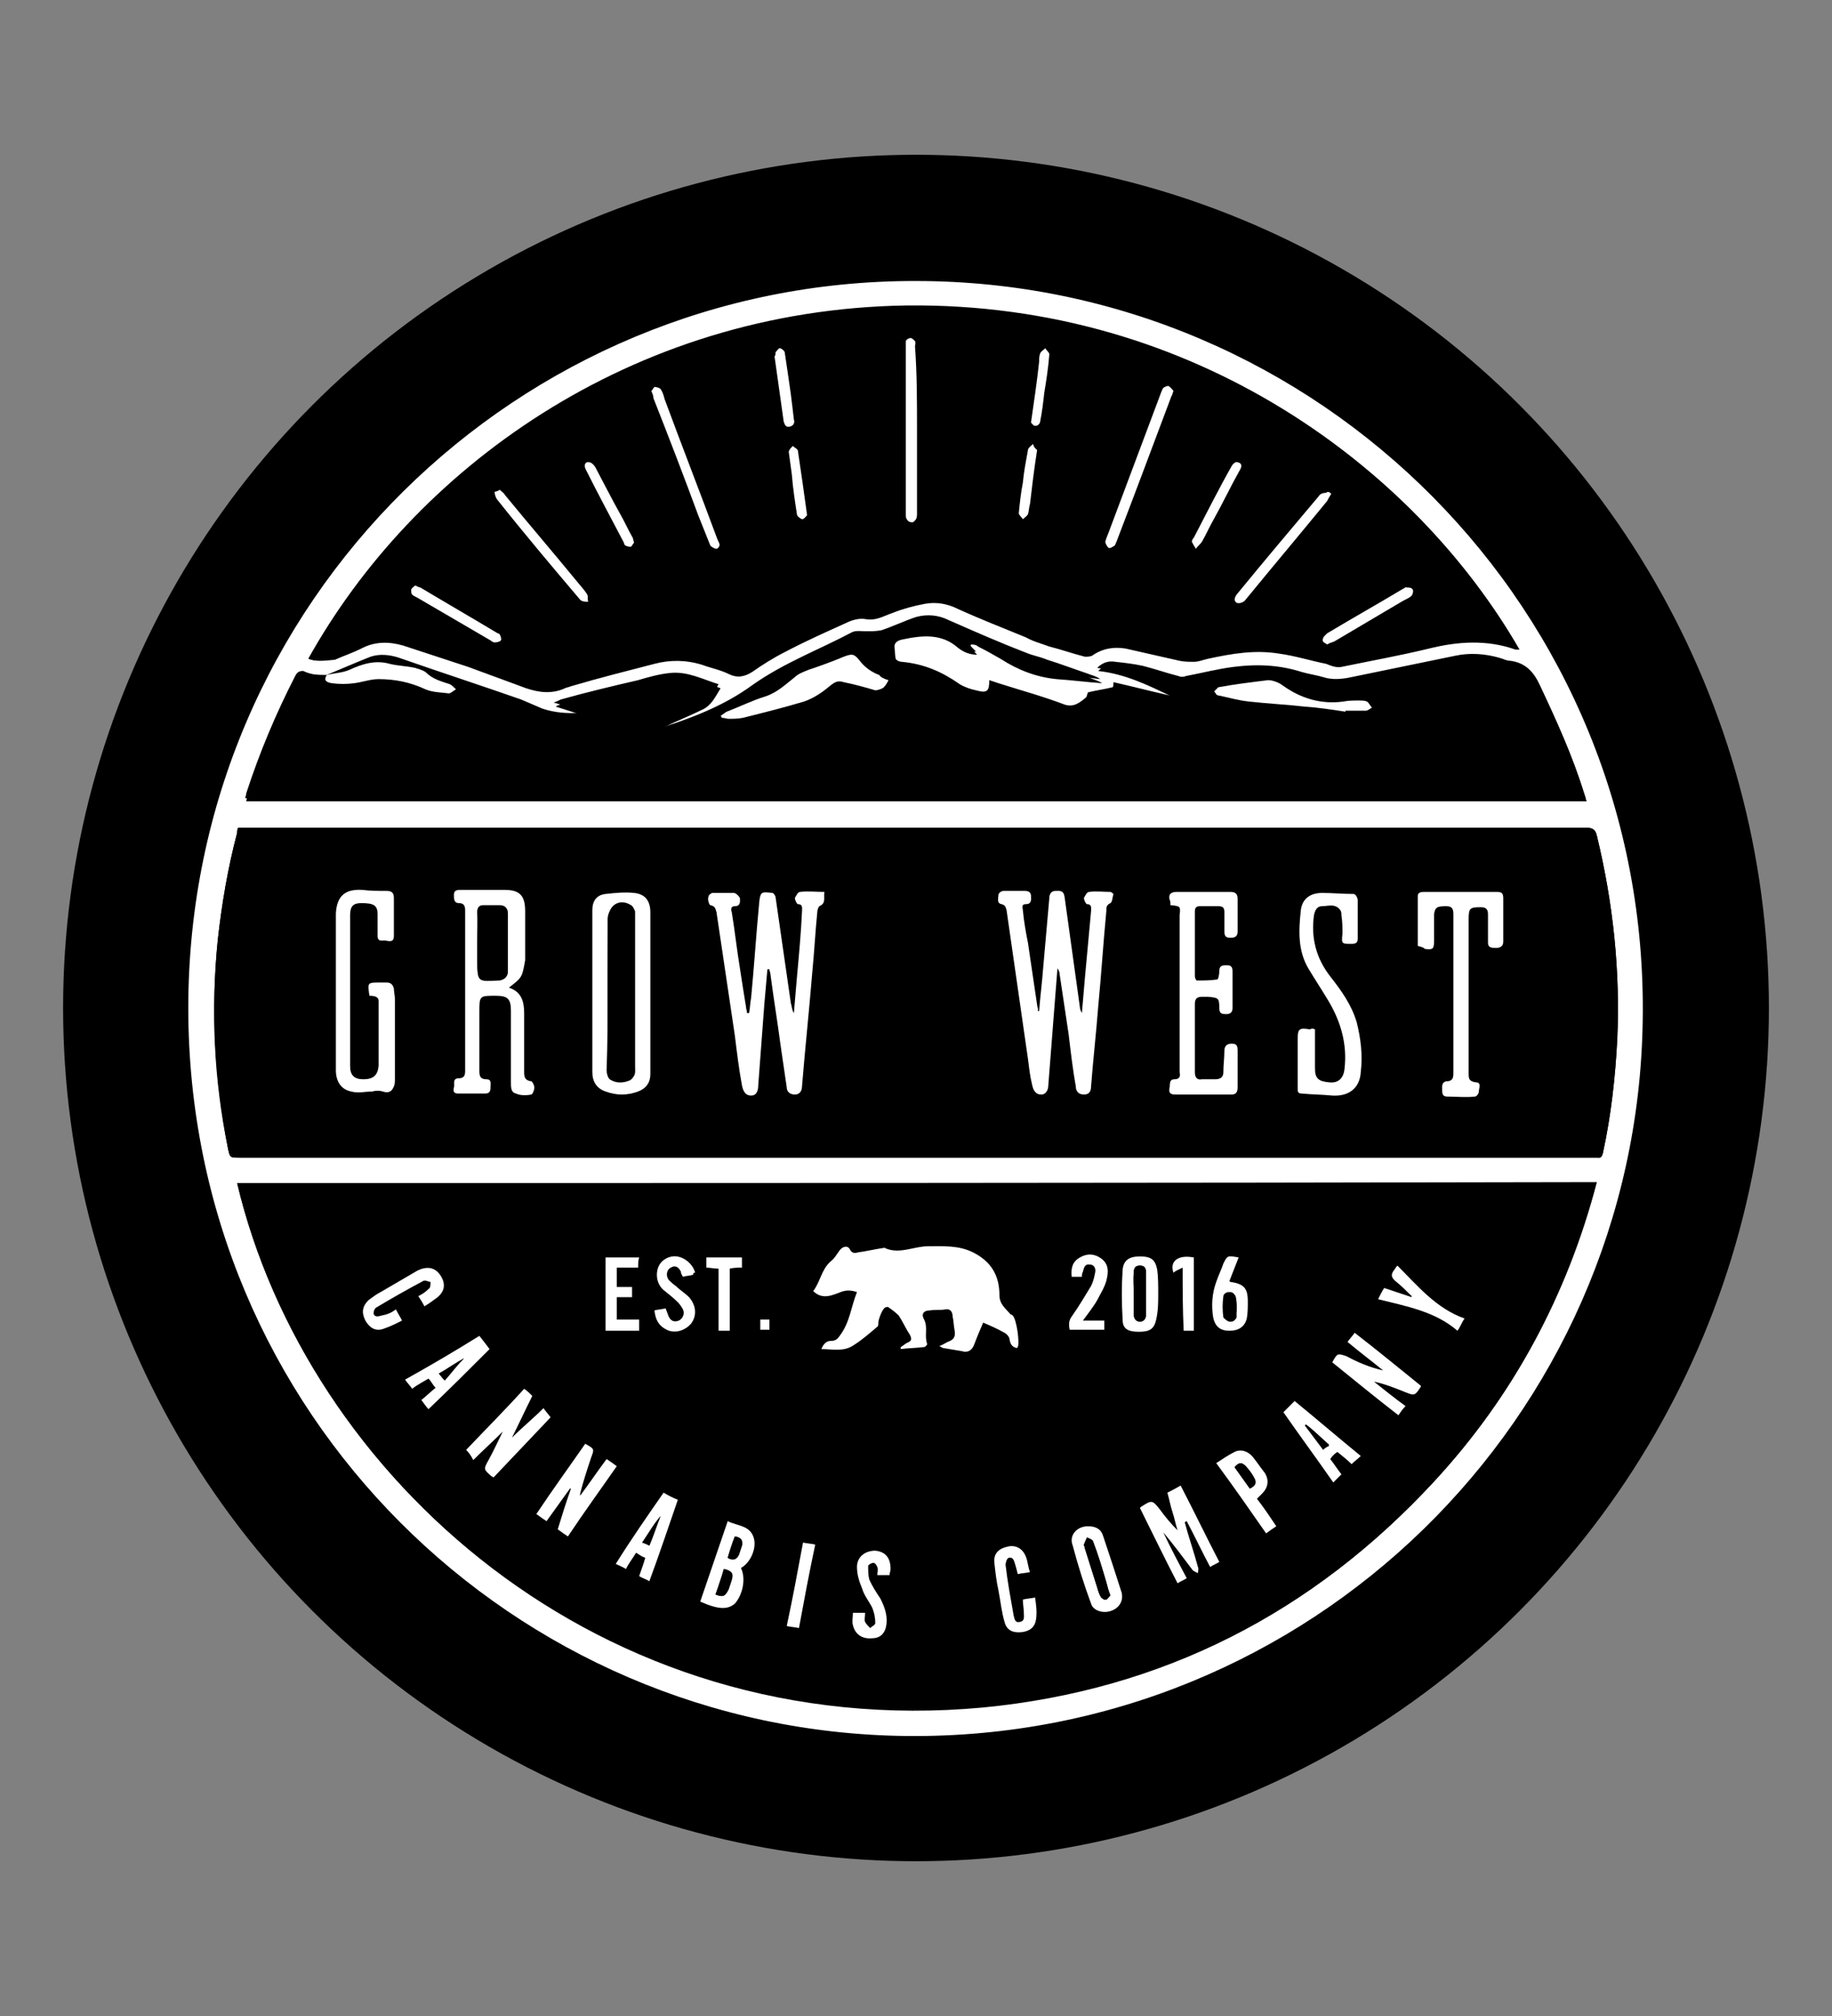 <?xml version="1.0" encoding="utf-8"?>
<!-- Generator: Adobe Illustrator 23.0.6, SVG Export Plug-In . SVG Version: 6.00 Build 0)  -->
<svg version="1.1" id="Layer_1" xmlns="http://www.w3.org/2000/svg" xmlns:xlink="http://www.w3.org/1999/xlink" x="0px" y="0px"
	 viewBox="0 0 180 198" style="enable-background:new 0 0 180 198;" xml:space="preserve">
<rect x="0" y="0" width="180" height="198" fill="#808080" stroke="none"/>
<style type="text/css">
	.st0{fill:#FFFFFF;}
</style>
<circle cx="90" cy="99" r="83.8"/>
<path d="M90,182.3c-45.5,0.1-83.7-37-83.3-84.1c0.4-46.3,38.6-83.3,84.8-82.5c44.9,0.8,82.1,37.5,81.8,84
	C172.9,145.8,135.3,182.4,90,182.3z M90,19.9C46.8,19.8,10.9,54.7,10.9,99c0,44,35.4,78.7,78.2,79.1c43.8,0.5,79.3-34.5,80.1-77.7
	C169.9,55.7,133.8,19.8,90,19.9z"/>
<path class="st0" d="M90,27.6c39.5,0,72.1,32.3,71.4,72.7c-0.6,39-32.7,70.6-72.3,70.2c-38.6-0.4-70.6-31.7-70.6-71.5
	C18.5,59,51,27.5,90,27.6z M32.1,66.3c-0.7,0-1.5,0-2.2-0.1c-0.4,0-0.6,0.1-0.8,0.5c-2,3.7-3.6,7.5-4.8,11.5c0,0.2-0.1,0.3-0.1,0.5
	c43.9,0,87.8,0,131.7,0c-0.1-0.2-0.1-0.4-0.2-0.6c-1.1-3.6-2.7-7.1-4.3-10.5c-0.6-1.3-1.4-2.3-2.9-2.4c-0.4,0-0.7-0.2-1.1-0.3
	c-1.4-0.4-2.9-0.5-4.3-0.2c-3.4,0.6-6.8,1.3-10.2,2.1c-1,0.2-1.9,0.3-2.8,0c-0.7-0.2-1.4-0.3-2.1-0.5c-2.2-0.6-4.5-0.8-6.7-0.5
	c-1.6,0.2-3.1,0.6-4.7,0.9c-0.2,0-0.5,0.1-0.7,0c-1.2-0.3-2.3-0.7-3.5-1c-0.9-0.2-1.8-0.3-2.7-0.4c-0.6-0.1-1.2,0-1.8,0.6
	c2.7,0.3,4.9,1.4,7.2,2.5c0,0.1,0,0.1-0.1,0.2c-1.8-0.4-3.7-0.9-5.5-1.3c0,0.2,0,0.5-0.1,0.5c-0.8,0.2-1.6,0.3-2.4,0.5
	c0,0.2,0,0.4-0.2,0.5c-0.6,0.4-1.2,1-2.1,0.7c-2.2-0.7-4.3-1.4-6.5-2.1c-0.3-0.1-0.6-0.2-0.9-0.3c0,1.2-0.2,1.3-1.3,1
	c-0.6-0.2-1.2-0.3-1.6-0.6c-1.7-1.2-3.6-2-5.7-2.2c-0.9-0.1-0.7-1-0.8-1.6c-0.1-0.6,0.3-0.8,0.8-0.9c1.9-0.4,3.8-0.6,5.4,0.8
	c0.5,0.4,1.1,0.7,1.9,0.7c-0.3-0.3-0.5-0.6-0.7-0.8c0-0.1,0.1-0.1,0.1-0.2c0.2,0,0.5,0,0.7,0.2c0.8,0.4,1.5,0.8,2.2,1.2
	c1.7,1.1,3.5,1.8,5.5,2c1.5,0.1,3,0.3,4.5,0.4c-0.5-0.3-1-0.4-1.4-0.6c-1.3-0.4-2.5-0.9-3.8-1.3c-0.7-0.2-1.4-0.4-2.1-0.7
	c-2.5-1-5.1-2.1-7.6-3.2c-1.1-0.5-2.2-0.6-3.2-0.3c-1.2,0.3-2.3,0.9-3.4,1.3c-0.4,0.2-1,0.1-1.5,0.1c-0.5,0-1-0.1-1.4,0.1
	c-3.3,1.7-6.8,3-9.8,5.2c-2.7,1.9-5.7,3.1-8.7,4.1c-0.2,0.1-0.3,0.1-0.5,0.1c0-0.1,0-0.1-0.1-0.2c0.2-0.1,0.3-0.2,0.5-0.3
	c1.2-0.6,2.5-1.1,3.7-1.7c0.9-0.4,1.3-1.3,1.8-2.1c-1.6-0.6-3.1-1.4-4.8-1.1c-1.1,0.2-2.1,0.4-3.1,0.7c-2.5,0.6-5,1.3-7.6,1.9
	c-0.2,0.1-0.4,0.1-0.7,0.3c1,0.3,1.8,0.6,2.6,0.8c0,0.1,0,0.1,0,0.2c-1.3,0-2.5,0-3.7-0.4c-0.7-0.3-1.4-0.6-2.1-0.9
	c-4-1.4-8-2.8-12-4.1c-0.9-0.3-1.9-0.5-2.8-0.1C35,65.1,33.5,65.7,32.1,66.3L32.1,66.3z M23.3,116.2c6.8,28.7,35.7,55,73.4,51.4
	c17.6-1.7,32.3-9.2,44.3-22.2c7.7-8.4,13-18.2,15.9-29.3C112.2,116.2,67.8,116.2,23.3,116.2z M23.4,81.3c-0.1,0.2-0.1,0.3-0.1,0.5
	c-0.9,3.4-1.5,6.9-1.9,10.5c-0.7,6.9-0.3,13.7,1,20.5c0.2,0.9,0.2,0.9,1.1,0.9c44.3,0,88.6,0,133,0c0.1,0,0.3,0,0.4,0
	c0.4,0.1,0.5-0.1,0.6-0.5c0.8-3.7,1.2-7.3,1.4-11.1c0.3-6.8-0.4-13.4-2-20c-0.2-0.6-0.4-0.8-1-0.8c-43.9,0-87.8,0-131.7,0
	C23.9,81.3,23.7,81.3,23.4,81.3z M30.3,64.7c0.8,0.3,1.6,0.2,2.3-0.1c0.8-0.4,1.7-0.7,2.6-1.1c1.3-0.6,2.7-0.7,4.1-0.3
	c2.1,0.7,4.3,1.4,6.4,2.1c1.9,0.7,3.8,1.4,5.7,2.1c1.3,0.4,2.5,0.6,3.8,0c0.2-0.1,0.4-0.1,0.6-0.2c2.7-0.7,5.5-1.5,8.2-2.2
	c1.6-0.4,3.2-0.4,4.7,0.1c0.9,0.3,1.8,0.6,2.6,0.9c0.8,0.3,1.6,0.3,2.3-0.2c1.1-0.7,2.2-1.4,3.3-2c1.9-1,3.9-1.9,5.9-2.8
	c0.6-0.3,1.3-0.5,1.9-0.4c1,0.2,1.8-0.3,2.7-0.6c1-0.4,2.1-0.7,3.2-0.9c1.1-0.2,2.1,0,3.2,0.5c2.2,1,4.5,1.9,6.7,2.8
	c0.8,0.3,1.5,0.6,2.3,0.9c1.2,0.4,2.3,0.7,3.5,1c0.2,0.1,0.5,0.1,0.7-0.1c1-0.7,2.2-0.9,3.3-0.7c1.8,0.3,3.5,0.8,5.3,1.2
	c0.5,0.1,0.9,0.1,1.4,0.1c0.5,0,0.9-0.2,1.4-0.3c2.3-0.5,4.7-0.9,7-0.5c1.6,0.2,3.1,0.7,4.6,1c0.5,0.1,1.1,0.3,1.5,0.3
	c2.9-0.5,5.8-1.1,8.6-1.8c2.9-0.7,5.7-0.9,8.5,0.1c0.1,0,0.2,0,0.4,0C139,46.1,117.5,29.7,89.1,30C61.8,30.4,40.5,46.3,30.3,64.7z"
	/>
<path d="M23.3,116.2c44.5,0,88.9,0,133.5,0c-2.9,11.1-8.1,20.9-15.9,29.3c-11.9,12.9-26.7,20.5-44.3,22.2
	C58.9,171.2,30.1,144.9,23.3,116.2z M88.5,132.3c0,0.1,0.1,0.2,0.1,0.3c0.8-0.1,1.6-0.1,2.3-0.2c0.1,0,0.4-0.3,0.3-0.3
	c-0.3-0.8,0.2-1.6-0.3-2.4c-0.3-0.6-0.1-0.9,0.6-0.9c0.5,0,1,0,1.5-0.1c0.6-0.1,0.7,0.2,0.7,0.7c0.1,0.5,0.1,1,0.2,1.4
	c0.1,0.6-0.1,0.9-0.7,1.1c-0.3,0.1-0.5,0.2-0.8,0.4c0.2,0.1,0.3,0.2,0.4,0.2c0.6,0.1,1.2,0.2,1.8,0.3c0.6,0.2,0.9-0.1,1.2-0.6
	c0.3-0.7,0.6-1.5,0.9-2.2c0.7,0.3,1.4,0.6,2.1,1c0.2,0.1,0.4,0.4,0.5,0.7c0.1,0.5,0.3,0.7,0.7,0.8c0,0,0.1,0,0.1-0.1
	c0.2-0.5-0.1-2.8-0.5-3.1c0,0-0.1,0-0.2-0.1c-0.5-0.5-1.1-0.9-1.1-1.8c0.1-1.9-0.8-3.4-2.6-4.2c-1.4-0.7-2.9-0.6-4.4-0.6
	c-1.4,0-2.8,0.8-4.2,0.2c-0.1,0-0.2,0-0.4,0c-0.8,0.1-1.6,0.3-2.3,0.4c-0.3,0.1-0.6,0.1-0.8-0.3c-0.2-0.4-0.8-0.3-1,0.1
	c-0.3,0.4-0.5,0.8-0.9,1.1c-1,0.8-1.1,2-1.7,2.9c0.9,0.9,1.9,0.4,2.7,0.1c0.6-0.2,1-0.2,1.6,0c-0.6,1.5-0.7,3-1.7,4.3
	c-0.3,0.3-0.5,0.6-0.9,0.5c-0.4,0-0.7,0.2-0.9,0.8c1.1-0.1,2.3,0.3,3.2-0.4c0.8-0.6,1.5-1.2,2.3-1.8c0.1-0.1,0.1-0.3,0.1-0.4
	c-0.1-0.3,0.3-1.4,0.7-1.5c0.1-0.1,0.3-0.1,0.3,0c0.3,0.3,0.8,0.5,1,0.8c0.4,0.6,0.7,1.3,1.1,1.9c0.3,0.4,0.2,0.7-0.3,0.8
	C88.9,132,88.7,132.2,88.5,132.3z M116.4,149.5C116.5,149.5,116.5,149.5,116.4,149.5c0.8,1.5,1.6,3,2.4,4.5c0.3-0.2,0.6-0.3,0.9-0.5
	c-1.3-2.5-2.5-5-3.8-7.5c-0.5,0.3-0.9,0.5-1.3,0.7c0.2,0.7,0.3,1.3,0.5,1.9s0.3,1.2,0.5,1.8c-0.7-0.6-1.2-1.3-1.7-2
	c-0.8-1-0.8-1-1.9-0.3c0,0,0,0-0.1,0.1c1.2,2.4,2.5,4.9,3.7,7.4c0.3-0.2,0.6-0.3,0.9-0.5c-0.8-1.5-1.5-3-2.3-4.5
	c1,1.2,1.9,2.4,2.8,3.6c0.1,0.2,0.4,0.2,0.6,0.4c0-0.2,0.1-0.4,0-0.6C117.3,152.4,116.9,150.9,116.4,149.5z M45.8,142.4
	c0.3,0.3,0.5,0.6,0.7,0.9c1-0.9,1.9-1.8,2.9-2.8c-0.5,1-0.9,1.9-1.4,2.8c-0.5,0.9-0.5,0.9,0.3,1.6c0,0,0.1,0.1,0.2,0.1
	c1.9-2,3.8-4,5.6-5.9c-0.3-0.3-0.5-0.6-0.7-0.9c-1,1-2.1,1.9-3.1,2.9c0.7-1.4,1.3-2.7,2-4.1c-0.3-0.2-0.5-0.4-0.8-0.7
	C49.6,138.5,47.7,140.4,45.8,142.4z M135.9,134.6c0,0,0,0.1,0,0.1c-1.2-0.5-2.4-0.9-3.6-1.4c-0.9-0.3-0.9-0.3-1.4,0.6
	c2.2,1.7,4.3,3.4,6.5,5.2c0.3-0.3,0.5-0.6,0.7-0.9c-1.1-0.8-2.1-1.6-3.1-2.4c1,0.3,2,0.7,3,1s1,0.4,1.6-0.5c0,0,0-0.1,0-0.1
	c-2.1-1.7-4.3-3.4-6.5-5.2c-0.3,0.4-0.5,0.6-0.7,0.9C133.6,132.8,134.8,133.7,135.9,134.6z M57.5,141.8c-1.6,2.3-3.2,4.5-4.8,6.8
	c0.4,0.3,0.7,0.5,1,0.7c0.8-1.1,1.5-2.2,2.3-3.2c0,0,0.1,0,0.1,0c-0.4,1.3-0.8,2.6-1.3,4c0.3,0.2,0.6,0.4,1,0.7
	c1.6-2.3,3.2-4.6,4.8-6.9c-0.4-0.3-0.7-0.4-1-0.7c-0.9,1.2-1.7,2.4-2.6,3.6c0-0.1,0-0.1,0-0.2c0.4-1.2,0.8-2.4,1.1-3.6
	C58.4,142.3,58.4,142.3,57.5,141.8z M68.8,157.3c1.8,0.8,2.8,0.8,3.4,0.1c0.8-0.9,1.1-2.5,0.6-3.5c0.9-0.5,1.5-1.8,1.3-2.8
	c-0.3-1.4-1.6-1.3-2.6-1.8C70.5,152,69.7,154.6,68.8,157.3z M106.9,149.9c-1.1,0-1.9,0.9-1.7,1.9c0.6,1.9,1.2,3.8,1.8,5.7
	c0.3,0.8,1.2,1,2,0.7c0.8-0.3,1.3-1,1-1.8c-0.6-1.8-1.1-3.7-1.8-5.5C108.2,150.2,107.7,149.9,106.9,149.9z M127.2,137.6
	c-0.4,0.4-0.8,0.7-1.1,1.1c1.6,2.3,3.3,4.6,4.9,6.9c0.3-0.3,0.6-0.5,0.8-0.8c-0.4-0.5-0.7-1-1.1-1.5c0.3-0.2,0.5-0.4,0.7-0.7
	c0.5,0.4,1,0.8,1.4,1.2c0.3-0.3,0.6-0.5,0.9-0.8C131.6,141.2,129.4,139.4,127.2,137.6z M48.1,132.5c-0.3-0.4-0.6-0.8-0.9-1.2
	c-2.5,1.4-4.9,2.8-7.3,4.3c0.3,0.3,0.5,0.6,0.7,0.9c0.5-0.3,1.1-0.6,1.6-1c0.2,0.3,0.4,0.5,0.7,0.9c-0.5,0.4-0.9,0.8-1.4,1.2
	c0.3,0.4,0.5,0.6,0.7,0.9C44.1,136.4,46.1,134.5,48.1,132.5z M65.2,146.6c-1.6,2.4-3.2,4.6-4.8,7c0.4,0.2,0.7,0.4,1,0.5
	c0.3-0.5,0.7-1,1-1.6c0.3,0.2,0.6,0.3,0.9,0.5c-0.2,0.6-0.4,1.2-0.6,1.8c0.4,0.2,0.7,0.4,1,0.5c0.9-2.7,1.9-5.3,2.8-8
	C66.1,147.1,65.7,146.8,65.2,146.6z M38.9,128.6c-0.5,0.3-0.8,0.5-1.2,0.7c-0.3,0.1-0.6,0.2-0.8-0.2c0-0.2,0.1-0.5,0.3-0.6
	c1.5-0.9,3-1.8,4.6-2.6c0.2-0.1,0.5,0.1,0.7,0.1c-0.1,0.2-0.1,0.5-0.2,0.7c-0.3,0.3-0.7,0.4-1,0.7c0.2,0.3,0.4,0.7,0.6,1
	c0.5-0.3,0.9-0.6,1.3-0.9c0.7-0.6,0.8-1.3,0.3-2.1c-0.5-0.8-1.3-1-2.3-0.5c-1.2,0.7-2.4,1.4-3.6,2.1c-0.4,0.2-0.8,0.5-1.2,0.8
	c-0.6,0.5-0.7,1.2-0.3,2c0.4,0.7,1,1.1,1.8,0.8c0.6-0.2,1.2-0.5,1.8-0.8C39.3,129.3,39.1,129,38.9,128.6z M100.5,157.1
	c0.1,0.4,0.1,0.9,0.2,1.3c0,0.3,0.1,0.7-0.4,0.8c-0.5,0.1-0.5-0.3-0.6-0.6c-0.3-1.6-0.6-3.3-0.8-5c0-0.2,0.1-0.6,0.3-0.7
	c0.4-0.2,0.5,0.2,0.6,0.5c0.1,0.4,0.2,0.7,0.3,1.1c0.4-0.1,0.7-0.1,1.2-0.2c-0.1-0.6-0.2-1.1-0.4-1.5c-0.3-0.8-1-1.2-1.8-1
	c-0.9,0.2-1.3,0.7-1.3,1.6c0.1,0.9,0.2,1.8,0.4,2.7c0.2,1.1,0.3,2.1,0.6,3.1c0.2,0.9,0.8,1.1,1.7,1c0.8-0.1,1.3-0.5,1.4-1.3
	c0-0.7-0.1-1.3-0.1-2.1C101.2,157,100.8,157.1,100.5,157.1z M113.8,127.1c0-0.8,0-1.7-0.1-2.5c-0.2-1-0.6-1.3-1.7-1.3
	s-1.6,0.3-1.7,1.3c-0.1,1.7-0.1,3.3,0,5c0.1,0.9,0.6,1.2,1.6,1.2c1.1,0,1.6-0.3,1.7-1.2C113.8,128.7,113.8,127.9,113.8,127.1z
	 M83.8,158.4c0,0.5-0.1,0.9,0,1.4c0.2,0.9,0.9,1.3,1.9,1.3c0.8-0.1,1.3-0.6,1.4-1.4c0.1-0.9-0.2-1.7-0.6-2.5
	c-0.3-0.6-0.8-1.2-1.1-1.9c-0.2-0.4-0.2-0.9-0.1-1.3c0-0.1,0.3-0.4,0.5-0.3s0.3,0.3,0.4,0.4c0.1,0.2,0,0.5,0,0.8c0.4,0,0.8,0,1.2,0
	c0-0.2,0.1-0.4,0.1-0.6c0-1-0.6-1.7-1.5-1.8c-1-0.1-1.8,0.5-1.8,1.6c0,0.7,0.2,1.4,0.5,2.1c0.3,0.6,0.7,1.2,1,1.9
	c0.2,0.5,0.3,1,0.3,1.5c0,0.2-0.3,0.3-0.5,0.5c-0.2-0.2-0.4-0.4-0.5-0.6c-0.1-0.3,0-0.6,0-0.9C84.6,158.4,84.2,158.4,83.8,158.4z
	 M123.5,147.2c0.2-0.2,0.3-0.3,0.5-0.4c0.6-0.6,0.7-1.3,0.3-2c-0.3-0.6-0.7-1.1-1.2-1.6c-0.5-0.6-1.2-0.8-1.8-0.5
	c-0.6,0.3-1.2,0.7-1.8,1.1c1.7,2.3,3.2,4.6,4.9,6.9c0.4-0.3,0.7-0.5,1-0.7C124.8,149,124.2,148.1,123.5,147.2z M68.1,125.2
	c0-0.1,0-0.2,0-0.2c-0.2-0.9-0.9-1.5-1.8-1.6c-0.8-0.1-1.5,0.3-1.8,1c-0.4,0.8-0.2,1.7,0.5,2.3c0.4,0.4,0.9,0.8,1.4,1.2
	c0.2,0.2,0.4,0.4,0.5,0.7c0.2,0.4,0.1,0.9-0.4,1.1c-0.5,0.2-0.8,0-1-0.4c-0.1-0.2-0.2-0.5-0.3-0.8c-0.4,0.1-0.7,0.1-1.1,0.2
	c0.1,0.9,0.5,1.5,1.2,1.9c0.8,0.4,1.8,0.1,2.4-0.6c0.6-0.8,0.5-1.8-0.2-2.6c-0.4-0.4-0.8-0.8-1.3-1.1c-0.2-0.2-0.5-0.4-0.7-0.6
	c-0.3-0.4-0.2-1,0.2-1.2c0.5-0.2,0.8,0,1,0.4c0.1,0.2,0.2,0.3,0.2,0.5C67.4,125.3,67.7,125.3,68.1,125.2z M62.7,124.5
	c0-0.4,0-0.7,0-1c-1.1,0-2.2,0-3.3,0c0,2.4,0,4.8,0,7.2c1.1,0,2.2,0,3.3,0c0-0.4,0-0.7,0-1.1c-0.8,0-1.5,0-2.2,0c0-0.8,0-1.4,0-2.2
	c0.5,0,1,0,1.5,0c0-0.4,0-0.7,0-1c-0.5,0-1,0-1.5,0c0-0.7,0-1.3,0-1.9C61.3,124.5,61.9,124.5,62.7,124.5z M121.7,123.5
	c-1.1-0.2-1.1-0.2-1.5,0.7c-0.2,0.6-0.5,1.2-0.7,1.8c-0.4,1.1-0.6,2.3-0.3,3.5c0.2,0.9,0.7,1.3,1.6,1.3c0.9,0,1.6-0.4,1.7-1.2
	c0.1-0.6,0.1-1.2,0.1-1.7c-0.1-1.4-0.4-1.7-1.7-1.9c0,0-0.1-0.1-0.1-0.1C121.1,125,121.4,124.3,121.7,123.5z M135.4,127.6
	c2.8,0.7,5.6,1.3,7.9,3.1c0.2-0.4,0.4-0.8,0.7-1.2c-2.8-1-4.6-3.2-6.6-5.2c-0.1,0.2-0.2,0.3-0.3,0.4c-0.4,0.5-0.4,0.8,0.2,1.2
	c0.6,0.4,1,0.9,1.5,1.4c0,0,0,0.1,0,0.1c-0.9-0.3-1.8-0.6-2.7-0.9C135.9,126.8,135.7,127.1,135.4,127.6z M108.5,129.7
	c-0.7,0-1.4,0-2.3,0c0.5-0.7,1-1.4,1.4-2c0.4-0.6,0.7-1.2,0.9-1.9c0.2-0.8,0.2-1.6-0.5-2.2c-0.7-0.5-1.4-0.5-2.1-0.1
	c-0.6,0.4-0.9,1-0.8,1.9c0.3,0,0.7,0,1,0c0-0.2,0-0.4,0.1-0.5c0.1-0.4,0.2-0.7,0.7-0.7c0.5,0.1,0.6,0.4,0.5,0.8
	c-0.1,0.4-0.1,0.9-0.4,1.3c-0.6,1-1.2,2-1.9,3c-0.3,0.4-0.3,0.8-0.2,1.3c1.2,0,2.3,0,3.4,0C108.5,130.4,108.5,130.1,108.5,129.7z
	 M72.9,123.5c-1.2,0-2.4,0-3.6,0c0,0.3,0,0.7,0,1c0.4,0,0.8,0.1,1.2,0.1c0,2.1,0,4.1,0,6.1c0.4,0,0.8,0,1.1,0c0-2.1,0-4.1,0-6.1
	c0.4,0,0.8-0.1,1.2-0.1C72.9,124.1,72.9,123.8,72.9,123.5z M78.5,159.9c0.6-2.8,1.1-5.5,1.6-8.2c-0.4-0.1-0.8-0.1-1.2-0.2
	c-0.6,2.8-1.1,5.5-1.6,8.2C77.7,159.8,78.1,159.9,78.5,159.9z M116.2,124.5c0,2.1,0,4.1,0,6.1c0.4,0,0.7,0,1,0c0-2.4,0-4.8,0-7.2
	c-1.5-0.3-2.4,0.4-2,1.5C115.5,124.9,115.8,124.7,116.2,124.5z M74.7,129.6c0,0.4,0,0.7,0,1c0.3,0,0.6,0,0.9,0c0-0.4,0-0.7,0-1
	C75.2,129.6,74.9,129.6,74.7,129.6z"/>
<path d="M23.4,81.3c0.3,0,0.5,0,0.8,0c43.9,0,87.8,0,131.7,0c0.6,0,0.9,0.2,1,0.8c1.6,6.6,2.3,13.3,2,20c-0.2,3.7-0.6,7.4-1.4,11.1
	c-0.1,0.4-0.2,0.5-0.6,0.5c-0.1,0-0.3,0-0.4,0c-44.3,0-88.6,0-133,0c-0.9,0-0.9,0-1.1-0.9c-1.4-6.8-1.7-13.6-1-20.5
	c0.4-3.6,1-7.1,1.9-10.5C23.3,81.6,23.3,81.5,23.4,81.3z M75.4,95.2c0,0,0.1,0,0.1,0c0,0.2,0.1,0.3,0.1,0.5c0.3,2.3,0.7,4.7,1,7
	c0.2,1.4,0.4,2.7,0.6,4.1c0.1,0.4,0.3,0.7,0.8,0.7c0.5,0,0.6-0.3,0.7-0.8c0.3-3.7,0.7-7.4,1-11.1c0.2-2,0.3-4,0.5-6
	c0-0.2,0.1-0.6,0.2-0.6c0.7-0.3,0.4-0.8,0.5-1.4c-0.8,0-1.6,0-2.4,0c-0.2,0-0.4,0.4-0.5,0.6c-0.1,0.2,0.1,0.6,0.3,0.6
	c0.5,0.1,0.4,0.4,0.4,0.7c-0.2,2.2-0.3,4.3-0.5,6.5c-0.1,1.2-0.2,2.3-0.3,3.5c-0.2-0.3-0.3-0.7-0.3-1c-0.5-3.5-1-6.9-1.5-10.4
	c0-0.2-0.2-0.4-0.3-0.4c-0.9-0.1-1.2-0.2-1.3,0.9c-0.3,3.1-0.5,6.3-0.8,9.4c0,0.5-0.1,1-0.2,1.5c-0.1,0-0.1,0-0.2,0
	c0-0.2-0.1-0.4-0.1-0.6c-0.2-1.3-0.4-2.6-0.6-3.8c-0.3-1.8-0.5-3.7-0.8-5.5c0-0.3-0.1-0.6,0.3-0.6c0.6,0,0.5-0.5,0.5-0.8
	c0-0.2-0.3-0.4-0.6-0.5c-0.7-0.1-1.4-0.1-2.1,0c-0.2,0-0.4,0.3-0.4,0.4c0,0.3,0.1,0.8,0.2,0.8c0.4,0.1,0.5,0.3,0.6,0.7
	c0.6,4,1.2,8.1,1.8,12.1c0.2,1.6,0.5,3.3,0.7,4.9c0.1,0.5,0.3,1,0.9,1c0.6,0,0.7-0.5,0.7-1c0.2-2.7,0.4-5.3,0.6-8
	C75.2,97.4,75.3,96.3,75.4,95.2z M102.1,99.3c-0.1,0-0.1,0-0.2,0c0-0.2-0.1-0.3-0.1-0.5c-0.3-2-0.6-4.1-0.9-6.1
	c-0.2-1.1-0.3-2.2-0.5-3.2c0-0.2-0.2-0.6,0.3-0.6c0.6,0,0.5-0.4,0.5-0.8c0-0.4-0.3-0.5-0.6-0.5c-0.7,0-1.4-0.1-2.1,0
	c-0.2,0-0.4,0.2-0.5,0.4c0,0.3-0.2,0.8,0.3,0.9c0.4,0.1,0.5,0.3,0.5,0.6c0.7,4.9,1.4,9.7,2.1,14.6c0.1,0.8,0.2,1.7,0.4,2.5
	c0.1,0.5,0.3,1,0.9,1c0.5,0,0.6-0.4,0.7-0.9c0.2-2.6,0.4-5.1,0.6-7.7c0.1-1.3,0.2-2.6,0.3-3.8c0.2,0.2,0.2,0.3,0.2,0.5
	c0.3,2,0.6,4,0.9,6c0.2,1.7,0.5,3.4,0.7,5.1c0.1,0.4,0.3,0.8,0.8,0.8c0.5,0,0.7-0.3,0.7-0.8c0.2-2.6,0.5-5.2,0.7-7.8
	c0.3-3.1,0.5-6.3,0.8-9.4c0-0.3,0.1-0.6,0.4-0.8c0.2-0.1,0.2-0.6,0.3-0.9c0-0.1-0.2-0.2-0.3-0.2c-0.7,0-1.4-0.1-2.1,0
	c-0.2,0-0.4,0.4-0.5,0.6c0,0.2,0.2,0.6,0.3,0.6c0.5,0.1,0.4,0.4,0.4,0.7c-0.2,2.2-0.4,4.3-0.6,6.5c-0.1,1.2-0.2,2.3-0.3,3.5
	c-0.2-0.2-0.2-0.4-0.2-0.6c-0.5-3.6-1-7.2-1.5-10.8c-0.1-0.7-0.5-0.6-0.9-0.6c-0.5-0.1-0.6,0.3-0.6,0.7c-0.2,2.3-0.4,4.6-0.6,6.8
	C102.3,96.4,102.2,97.9,102.1,99.3z M50,97c1.3-1,1.3-1,1.3-2.5c0-1.6,0-3.2,0-4.8c0-1.5-0.5-2-2-2.1c-1.5,0-3,0-4.4,0
	c-0.4,0-0.6,0.1-0.6,0.5c0,0.4,0,0.8,0.5,0.8c0.5,0,0.6,0.3,0.6,0.7c0,5.3,0,10.5,0,15.8c0,0.4-0.1,0.7-0.6,0.7
	c-0.6,0-0.4,0.5-0.5,0.9s0.1,0.6,0.4,0.6c0.9,0,1.8,0,2.7,0c0.5,0,0.5-0.4,0.5-0.7s0.1-0.7-0.4-0.7c-0.6,0-0.7-0.3-0.7-0.8
	c0-1.9,0-3.9,0-5.8c0-1.6,0-1.6,1.6-1.6c1.2,0,1.5,0.3,1.5,1.5c0,2.3,0,4.7,0,7c0,0.4,0.1,0.9,0.5,1.1c0.5,0.1,1,0.1,1.5,0.1
	c0.2,0,0.3-0.4,0.3-0.7c0-0.2-0.2-0.6-0.3-0.6c-0.6-0.1-0.7-0.5-0.7-1c0-1.9,0-3.8,0-5.7C51.6,98.3,51.3,97.4,50,97z M58.2,97.4
	c0,2.7,0,5.3,0,7.9c0,0.9,0.4,1.6,1.3,1.9c1.1,0.4,2.1,0.4,3.2,0c0.8-0.3,1.2-0.9,1.2-1.7c0-0.6,0-1.2,0-1.8c0-4.7,0-9.4,0-14.1
	c0-1.1-0.5-1.8-1.6-1.9c-0.9-0.1-1.9-0.1-2.8,0.1c-0.9,0.1-1.3,0.7-1.3,1.6C58.2,92,58.2,94.7,58.2,97.4z M115,88.9c1,0.1,1,0.1,1,1
	c0,4.2,0,8.3,0,12.4c0,1,0,2,0,3c0,0.4-0.1,0.7-0.5,0.7c-0.7,0-0.5,0.5-0.5,0.9c-0.1,0.4,0.2,0.6,0.6,0.6c1.8,0,3.6,0,5.5,0
	c0.4,0,0.7-0.2,0.6-0.7c0-1.2,0-2.4,0-3.6c0-0.5-0.2-0.7-0.6-0.7c-0.5,0-0.6,0.2-0.7,0.7c0,0.7-0.1,1.4-0.1,2.1
	c0,0.5-0.3,0.7-0.8,0.7c-0.4,0-0.8,0-1.3,0c-0.5,0-0.7-0.2-0.7-0.7c0-0.8,0-1.7,0-2.6c0-1.4,0-2.8,0-4.1c0-0.5,0.2-0.8,0.7-0.7
	c0.2,0,0.4,0,0.6,0c1,0,1.1,0.1,1.1,1.1c0,0.5,0.3,0.6,0.7,0.6c0.4,0,0.6-0.1,0.6-0.6c0-1.2,0-2.4,0-3.6c0-0.5-0.2-0.6-0.6-0.6
	c-0.4,0-0.7,0.1-0.7,0.6c0,0.3-0.1,0.8-0.2,0.8c-0.7,0.1-1.3,0.1-2,0.1c-0.1,0-0.2-0.3-0.2-0.4c0-2.1,0-4.3,0-6.4
	c0-0.4,0.2-0.5,0.5-0.5c0.6,0,1.2,0,1.8,0c0.4,0,0.6,0.2,0.6,0.6c0,0.6,0,1.3,0,1.9c0,0.5,0.2,0.6,0.6,0.6c0.4,0,0.7-0.1,0.7-0.6
	c0-1.1,0-2.1,0-3.2c0-0.5-0.2-0.7-0.7-0.7c-1.8,0-3.6,0-5.3,0c-0.5,0-0.8,0.2-0.7,0.7C115,88.5,115,88.7,115,88.9z M36.3,97.8
	c0.5,0,0.9,0.1,0.9,0.7c0,2.2,0,4.3,0,6.4c0,0.9-0.5,1.3-1.5,1.3c-0.8,0-1.3-0.5-1.3-1.3c0-4.9,0-9.9,0-14.8c0-0.8,0.3-1.1,1.1-1.2
	c1.2-0.1,1.5,0.2,1.6,1.1c0,0.7,0,1.4,0,2.1c0,0.8,0.5,0.5,0.9,0.5c0.4,0.1,0.7-0.1,0.7-0.5c0-1.2,0-2.5,0-3.7
	c0-0.5-0.2-0.7-0.7-0.7c-0.8,0-1.6-0.1-2.4-0.1c-1.7-0.1-2.6,0.6-2.6,2.3c0,1.2,0,2.4,0,3.6c0,3.9,0,7.8,0,11.8
	c0,1.1,0.5,1.9,1.5,2.1c0.7,0.1,1.4,0,2.1,0c0.3,0,0.7-0.1,1,0c0.5,0.2,0.9,0,1.1-0.5c0.1-0.2,0.1-0.5,0.1-0.7c0-2.6,0-5.3,0-7.9
	c0-0.3,0-0.7-0.1-1c0-0.4-0.3-0.6-0.7-0.6c-0.2,0-0.5,0-0.7,0C36.1,96.5,36.1,96.6,36.3,97.8z M129.2,101.1c-0.1,0-0.3-0.1-0.4-0.1
	c-1-0.1-1.2,0-1.2,1c0,1.6,0,3.2,0,4.8c0,0.3,0,0.5,0.4,0.5c1,0,2,0.1,3,0.2c1.6,0.1,2.6-0.7,2.8-2.3c0.2-1.6,0-3.3-0.4-4.9
	c-0.4-1.7-1.5-3.1-2.6-4.5c-1.4-1.8-1.9-3.8-1.6-6c0.1-0.5,0.3-0.8,0.8-0.9c0.6-0.1,1.3-0.3,1.8,0.4c0.1,0.1,0.1,0.3,0.1,0.5
	c0,0.6,0.1,1.2,0.1,1.8c0,1,0,0.9,0.9,1c0.4,0,0.6-0.1,0.6-0.5c0-1.3,0-2.6,0-3.8c0-0.2-0.3-0.5-0.4-0.6c-1-0.1-2.1-0.1-3.1-0.1
	c-1.2,0-2,0.6-2.1,1.8c-0.2,2-0.3,3.9,0.8,5.7c0.6,1,1.3,1.9,1.8,2.9c1.3,2.1,2,4.4,1.7,6.9c-0.1,0.9-0.6,1.3-1.5,1.3
	c-1.1-0.1-1.4-0.4-1.4-1.4C129.2,103.6,129.2,102.3,129.2,101.1z M139.3,92.9c0.3,0,0.4,0.1,0.6,0.1c0.8,0.1,0.9,0,0.9-0.8
	c0-0.8,0-1.7,0-2.6c0-0.7,0.2-0.8,1.2-0.8c0.6,0,0.7,0.3,0.7,0.8c0,5.2,0,10.4,0,15.6c0,0.5-0.1,0.7-0.7,0.8c-0.5,0-0.4,0.5-0.4,0.9
	c0,0.3,0.1,0.6,0.5,0.6c0.9,0,1.8,0,2.7,0c0.1,0,0.4-0.4,0.4-0.5c-0.1-0.3,0.2-0.9-0.3-0.9c-0.7,0-0.7-0.4-0.7-0.9
	c0-5,0-10.1,0-15.1c0-1.1,0.1-1.2,1.2-1.2c0.5,0,0.7,0.2,0.7,0.7c0,0.9,0,1.9,0,2.8c0,0.5,0.4,0.6,0.8,0.5c0.4,0,0.8,0,0.7-0.6
	c0-1.4,0-2.8,0-4.3c0-0.4-0.2-0.6-0.6-0.6c-0.6,0-1.3,0-1.9,0c-1.7,0-3.4,0-5.2,0c-0.3,0-0.6,0-0.7,0.4
	C139.3,89.6,139.3,91.3,139.3,92.9z"/>
<path d="M30.3,64.7c10.3-18.3,31.6-34.3,58.9-34.6c28.4-0.3,49.9,16,60.1,33.7c-0.1,0-0.3,0-0.4,0c-2.8-1-5.7-0.8-8.5-0.1
	c-2.9,0.7-5.7,1.2-8.6,1.8c-0.5,0.1-1-0.1-1.5-0.3c-1.5-0.3-3.1-0.8-4.6-1c-2.4-0.4-4.7,0-7,0.5c-0.5,0.1-0.9,0.3-1.4,0.3
	c-0.5,0-0.9,0-1.4-0.1c-1.8-0.4-3.5-0.8-5.3-1.2c-1.2-0.2-2.3,0-3.3,0.7c-0.2,0.1-0.5,0.1-0.7,0.1c-1.2-0.3-2.3-0.7-3.5-1
	c-0.8-0.3-1.6-0.5-2.3-0.9c-2.2-0.9-4.5-1.8-6.7-2.8c-1-0.5-2.1-0.7-3.2-0.5c-1.1,0.2-2.2,0.5-3.2,0.9c-0.9,0.3-1.6,0.8-2.7,0.6
	c-0.6-0.1-1.3,0.1-1.9,0.4c-2,0.9-4,1.8-5.9,2.8c-1.2,0.6-2.3,1.3-3.3,2c-0.8,0.5-1.5,0.6-2.3,0.2c-0.8-0.4-1.8-0.6-2.6-0.9
	c-1.6-0.5-3.2-0.5-4.7-0.1c-2.7,0.7-5.5,1.4-8.2,2.2c-0.2,0.1-0.4,0.1-0.6,0.2c-1.3,0.6-2.6,0.4-3.8,0c-1.9-0.7-3.8-1.4-5.7-2.1
	c-2.1-0.7-4.3-1.4-6.4-2.1c-1.4-0.4-2.8-0.4-4.1,0.3c-0.8,0.4-1.7,0.7-2.6,1.1C31.8,64.9,31.1,65,30.3,64.7z M90.1,42.2
	c0-2.7,0-5.5,0-8.2c0-0.2,0-0.4,0-0.5c-0.1-0.2-0.3-0.4-0.4-0.3c-0.2,0-0.4,0.2-0.5,0.3c-0.1,0.1,0,0.3,0,0.4c0,5.5,0,11.1,0,16.6
	c0,0.2,0,0.4,0.1,0.5c0.1,0.1,0.3,0.3,0.5,0.3c0.1,0,0.3-0.2,0.4-0.3c0.1-0.2,0.1-0.4,0.1-0.6C90.1,47.6,90.1,44.9,90.1,42.2z
	 M115.3,38.4c-0.1-0.1-0.2-0.3-0.3-0.4c-0.2,0-0.4,0.1-0.5,0.2c-0.1,0.1-0.2,0.3-0.2,0.4c-1.7,4.5-3.4,9.1-5.1,13.6
	c-0.1,0.4-0.3,0.7-0.4,1.1c0,0.2,0.1,0.5,0.3,0.6c0.1,0.1,0.4-0.1,0.6-0.2c0.1-0.1,0.1-0.3,0.2-0.4c1.8-4.8,3.6-9.5,5.4-14.3
	C115.2,38.8,115.2,38.6,115.3,38.4z M64,38.4c0.1,0.3,0.2,0.4,0.2,0.6c1.4,3.8,2.9,7.7,4.4,11.5c0.4,1,0.8,2,1.2,3
	c0.1,0.2,0.4,0.3,0.6,0.3c0.1,0,0.3-0.3,0.3-0.4s-0.1-0.3-0.2-0.5c-1.7-4.6-3.5-9.2-5.2-13.8c-0.1-0.3-0.2-0.7-0.4-1
	c-0.1-0.1-0.4-0.2-0.6-0.2C64.3,38,64.1,38.3,64,38.4z M49.1,48.1c-0.2,0.1-0.4,0.2-0.4,0.3c0,0.2,0,0.5,0.2,0.7
	c2.7,3.3,5.4,6.6,8.2,9.9c0.1,0.2,0.5,0.1,0.8,0.2c0-0.3,0.1-0.6-0.1-0.7c-0.3-0.5-0.7-0.9-1.1-1.4c-2.3-2.8-4.7-5.6-7-8.4
	C49.5,48.4,49.3,48.3,49.1,48.1z M130.8,48.5c-0.1-0.1-0.3-0.3-0.4-0.2c-0.2,0-0.5,0.1-0.7,0.3c-2.7,3.2-5.4,6.5-8.1,9.7
	c-0.2,0.3-0.4,0.6,0,0.8c0.2,0.1,0.6,0,0.8-0.2c2.7-3.2,5.4-6.5,8.1-9.8C130.6,49,130.6,48.8,130.8,48.5z M130.4,63.3
	c0.2-0.1,0.4-0.2,0.6-0.3c2.2-1.3,4.4-2.6,6.6-3.9c0.4-0.2,0.7-0.4,1-0.6c0.1-0.1,0.2-0.5,0.1-0.6c-0.1-0.1-0.4-0.1-0.6-0.2
	c-0.1,0-0.2,0.1-0.3,0.1c-2.5,1.5-5,2.9-7.5,4.4c-0.1,0.1-0.3,0.1-0.3,0.3c-0.1,0.2-0.1,0.4-0.1,0.5S130.3,63.2,130.4,63.3z
	 M40.8,57.5c-0.1,0.1-0.3,0.2-0.3,0.3c0,0.1,0,0.4,0.1,0.5c0.1,0.2,0.3,0.2,0.5,0.3c2.4,1.4,4.8,2.8,7.2,4.2
	c0.1,0.1,0.3,0.2,0.4,0.2c0.2,0,0.5,0,0.6-0.2c0.1-0.2,0-0.4-0.1-0.6c0-0.1-0.1-0.1-0.2-0.1c-2.5-1.5-5.1-3-7.6-4.5
	C41.2,57.7,41,57.6,40.8,57.5z M117.5,53.9c0.3-0.3,0.4-0.5,0.6-0.6c0.4-0.7,0.7-1.4,1.1-2.1c0.9-1.6,1.7-3.3,2.6-4.9
	c0.2-0.4,0.3-0.7-0.2-0.8c-0.2,0-0.5,0.2-0.6,0.4c-1.2,2.3-2.5,4.6-3.7,7c-0.1,0.1-0.2,0.3-0.2,0.4
	C117.1,53.4,117.3,53.6,117.5,53.9z M62.3,53.3c-0.1-0.2-0.2-0.4-0.3-0.6c-0.4-0.7-0.7-1.4-1.1-2.1c-0.8-1.5-1.6-3.1-2.5-4.7
	c-0.1-0.2-0.3-0.5-0.6-0.5c-0.4-0.1-0.6,0.4-0.3,0.8c1.2,2.4,2.5,4.7,3.7,7.1c0.1,0.1,0.1,0.3,0.2,0.3c0.2,0.1,0.3,0.1,0.5,0.1
	C62.2,53.6,62.2,53.4,62.3,53.3z M76.2,34.6c0,0.2,0,0.3,0,0.3c0.3,2.1,0.6,4.3,0.9,6.4c0,0.3,0.2,0.6,0.6,0.5
	c0.4-0.1,0.4-0.4,0.4-0.7c-0.1-0.8-0.2-1.6-0.3-2.5c-0.2-1.4-0.4-2.7-0.6-4.1c0-0.2-0.3-0.4-0.5-0.4C76.4,34.3,76.3,34.5,76.2,34.6z
	 M101.3,41.5c0.1,0.1,0.3,0.4,0.4,0.4c0.1,0,0.4-0.3,0.5-0.4c0.2-0.9,0.3-1.8,0.4-2.8c0.2-1.3,0.4-2.6,0.5-3.8
	c0-0.2-0.2-0.4-0.4-0.6c-0.2,0.2-0.4,0.3-0.5,0.5c-0.1,0.2-0.1,0.5-0.1,0.8C101.9,37.5,101.6,39.4,101.3,41.5z M79.3,50.6
	c-0.3-2.2-0.6-4.3-0.9-6.4c0-0.2-0.3-0.3-0.5-0.5c-0.1,0.2-0.4,0.4-0.4,0.6c0.1,0.7,0.2,1.5,0.3,2.2c0.2,1.3,0.3,2.6,0.5,3.9
	c0,0.2,0.3,0.4,0.5,0.5C78.9,51,79.2,50.7,79.3,50.6z M101.9,44.2c-0.1-0.1-0.3-0.3-0.4-0.5c-0.2,0.2-0.4,0.3-0.5,0.6
	c-0.2,1-0.3,2.1-0.5,3.2c-0.1,1-0.3,2-0.4,3c0,0.2,0.2,0.4,0.4,0.6c0.2-0.2,0.4-0.3,0.5-0.5c0.1-0.3,0.1-0.7,0.2-1
	C101.4,47.8,101.6,46.1,101.9,44.2z"/>
<path d="M32.1,66.3c1.4-0.6,2.8-1.2,4.3-1.8c0.9-0.3,1.9-0.2,2.8,0.1c4,1.4,8,2.7,12,4.1c0.7,0.3,1.4,0.6,2.1,0.9
	c1.2,0.4,2.5,0.5,3.7,0.4c0-0.1,0-0.1,0-0.2c-0.8-0.3-1.6-0.5-2.6-0.8c0.3-0.1,0.5-0.2,0.7-0.3c2.5-0.7,5-1.3,7.6-1.9
	c1-0.3,2.1-0.6,3.1-0.7c1.7-0.2,3.2,0.6,4.8,1.1c-0.5,0.8-0.8,1.7-1.8,2.1c-1.2,0.6-2.4,1.1-3.7,1.7c-0.2,0.1-0.4,0.2-0.5,0.3
	c0,0.1,0,0.1,0.1,0.2c0.2,0,0.3-0.1,0.5-0.1c3.1-1,6.1-2.2,8.7-4.1c3.1-2.2,6.6-3.5,9.8-5.2c0.4-0.2,0.9-0.1,1.4-0.1
	c0.5,0,1,0,1.5-0.1c1.2-0.4,2.2-0.9,3.4-1.3c1.1-0.3,2.2-0.2,3.2,0.3c2.5,1.1,5,2.2,7.6,3.2c0.7,0.3,1.4,0.4,2.1,0.7
	c1.3,0.4,2.6,0.9,3.8,1.3c0.5,0.2,1,0.3,1.4,0.6c-1.5-0.2-3-0.3-4.5-0.4c-2-0.2-3.8-0.9-5.5-2c-0.7-0.5-1.5-0.8-2.2-1.2
	C95.8,63,95.5,63,95.3,63c0,0.1-0.1,0.1-0.1,0.2c0.2,0.3,0.4,0.5,0.7,0.8c-0.8,0-1.4-0.3-1.9-0.7c-1.6-1.4-3.5-1.2-5.4-0.8
	c-0.5,0.1-0.8,0.4-0.8,0.9c0.1,0.6-0.2,1.5,0.8,1.6c2.2,0.2,4,1,5.7,2.2c0.5,0.3,1.1,0.5,1.6,0.6c1.1,0.3,1.3,0.1,1.3-1
	c0.3,0.1,0.6,0.2,0.9,0.3c2.2,0.7,4.4,1.3,6.5,2.1c0.9,0.3,1.5-0.2,2.1-0.7c0.1-0.1,0.1-0.3,0.2-0.5c0.8-0.2,1.6-0.3,2.4-0.5
	c0.1,0,0.1-0.3,0.1-0.5c1.8,0.4,3.7,0.9,5.5,1.3c0-0.1,0-0.1,0.1-0.2c-2.3-1-4.5-2.2-7.2-2.5c0.6-0.6,1.2-0.7,1.8-0.6
	c0.9,0.1,1.8,0.2,2.7,0.4c1.2,0.3,2.3,0.7,3.5,1c0.2,0.1,0.5,0.1,0.7,0c1.6-0.3,3.1-0.7,4.7-0.9c2.3-0.3,4.5-0.2,6.7,0.5
	c0.7,0.2,1.4,0.3,2.1,0.5c0.9,0.3,1.9,0.2,2.8,0c3.4-0.7,6.8-1.4,10.2-2.1c1.4-0.3,2.9-0.2,4.3,0.2c0.4,0.1,0.7,0.3,1.1,0.3
	c1.5,0.2,2.3,1.1,2.9,2.4c1.6,3.4,3.2,6.9,4.3,10.5c0.1,0.2,0.1,0.4,0.2,0.6c-43.9,0-87.8,0-131.7,0c0-0.2,0.1-0.3,0.1-0.5
	c1.3-4,2.9-7.8,4.8-11.5c0.2-0.4,0.4-0.5,0.8-0.5C30.6,66.3,31.4,66.3,32.1,66.3c-0.3,0.4-0.1,0.7,0.3,0.7c0.7,0,1.5,0,2.2,0
	c0.8-0.1,1.6-0.4,2.4-0.4c1.6,0,3.2,0.3,4.6,1c0.7,0.3,1.5,0.4,2.3,0.4c0.2,0,0.5-0.3,0.7-0.4c-0.2-0.2-0.4-0.4-0.6-0.5
	c-0.9-0.2-1.7-0.5-2.4-1.2c-0.2-0.2-0.6-0.4-1-0.4c-0.8-0.2-1.7-0.2-2.5-0.4c-1.4-0.3-2.7,0-4,0.6C33.6,66.1,32.8,66.2,32.1,66.3z
	 M87.3,66.8c-0.3-0.2-0.7-0.4-1.1-0.5c-0.8-0.3-1.4-0.8-2-1.5c-0.5-0.6-0.7-0.6-1.5-0.3c-1.1,0.4-2.3,0.8-3.5,1.3
	c-0.4,0.2-0.9,0.4-1.3,0.7c-0.9,0.8-1.8,1.5-2.9,1.9c-1.3,0.4-2.5,1-3.8,1.5c-0.2,0.1-0.4,0.3-0.6,0.4c0,0.1,0,0.1,0.1,0.2
	c0.2,0,0.4,0.1,0.7,0.1c0.5,0,1,0,1.4-0.1c2-0.5,4.1-0.9,6-1.6c0.9-0.3,1.7-0.9,2.5-1.5c0.5-0.4,0.9-0.6,1.4-0.4
	c1,0.3,2.1,0.6,3.1,0.8c0.2,0.1,0.5,0,0.7-0.2C86.9,67.5,87,67.2,87.3,66.8z M132.2,69.9c0-0.1,0-0.1,0-0.2c0.7,0,1.3,0,2,0
	c0.2,0,0.4-0.2,0.6-0.3c-0.2-0.2-0.3-0.4-0.5-0.6c-0.2-0.1-0.5-0.1-0.8-0.1c-0.5,0-1,0.1-1.5,0.1c-2.2,0.3-4.2-0.3-6-1.6
	c-0.4-0.3-0.9-0.6-1.4-0.5c-1.6,0.2-3.3,0.4-4.9,0.7c-0.2,0-0.3,0.2-0.4,0.4c0.1,0.1,0.2,0.4,0.4,0.4c1,0.2,2,0.5,3,0.6
	c1.8,0.2,3.7,0.3,5.5,0.5C129.5,69.5,130.9,69.7,132.2,69.9z"/>
<path class="st0" d="M88.5,132.3c0.2-0.1,0.4-0.3,0.6-0.4c0.5-0.2,0.5-0.4,0.3-0.8c-0.4-0.6-0.7-1.3-1.1-1.9c-0.3-0.3-0.7-0.6-1-0.8
	c-0.1-0.1-0.2,0-0.3,0c-0.3,0.1-0.7,1.2-0.7,1.5c0,0.1,0,0.4-0.1,0.4c-0.7,0.6-1.5,1.3-2.3,1.8c-1,0.7-2.1,0.4-3.2,0.4
	c0.2-0.5,0.5-0.8,0.9-0.8c0.5,0,0.7-0.2,0.9-0.5c1-1.3,1.1-2.8,1.7-4.3c-0.6-0.2-1.1-0.2-1.6,0c-0.8,0.3-1.8,0.8-2.7-0.1
	c0.7-0.9,0.8-2.1,1.7-2.9c0.4-0.3,0.6-0.7,0.9-1.1c0.3-0.4,0.8-0.5,1-0.1c0.2,0.4,0.5,0.4,0.8,0.3c0.8-0.1,1.6-0.3,2.3-0.4
	c0.1,0,0.3-0.1,0.4,0c1.4,0.6,2.8-0.2,4.2-0.2c1.5,0,3-0.1,4.4,0.6c1.8,0.9,2.6,2.3,2.6,4.2c0,0.9,0.6,1.3,1.1,1.9
	c0,0,0.1,0,0.2,0.1c0.4,0.4,0.7,2.7,0.5,3.1c0,0,0,0-0.1,0.1c-0.4-0.1-0.6-0.3-0.7-0.8c0-0.3-0.3-0.6-0.5-0.7
	c-0.7-0.4-1.4-0.7-2.1-1c-0.3,0.7-0.6,1.4-0.9,2.2c-0.2,0.5-0.6,0.8-1.2,0.6c-0.6-0.1-1.2-0.2-1.8-0.3c-0.1,0-0.2-0.1-0.4-0.2
	c0.3-0.1,0.6-0.3,0.8-0.4c0.6-0.2,0.8-0.5,0.7-1.1c-0.1-0.5-0.1-1-0.2-1.4c0-0.4-0.2-0.8-0.7-0.7c-0.5,0.1-1,0-1.5,0.1
	c-0.7,0-0.9,0.4-0.6,0.9c0.4,0.8,0,1.6,0.3,2.4c0,0.1-0.2,0.3-0.3,0.3c-0.8,0.1-1.6,0.1-2.3,0.2C88.5,132.5,88.5,132.4,88.5,132.3z"
	/>
<path class="st0" d="M116.4,149.5c0.4,1.5,0.9,2.9,1.3,4.4c0.1,0.2,0,0.4,0,0.6c-0.2-0.1-0.5-0.2-0.6-0.4c-0.9-1.2-1.8-2.4-2.8-3.6
	c0.7,1.5,1.5,3,2.3,4.5c-0.3,0.2-0.6,0.3-0.9,0.5c-1.3-2.5-2.5-5-3.7-7.4c0.1-0.1,0.1-0.1,0.1-0.1c1.1-0.7,1.1-0.7,1.9,0.3
	c0.5,0.7,1.1,1.4,1.7,2c-0.2-0.6-0.3-1.2-0.5-1.8c-0.2-0.6-0.3-1.2-0.5-1.9c0.4-0.2,0.8-0.4,1.3-0.7c1.3,2.5,2.5,5,3.8,7.5
	c-0.3,0.2-0.6,0.3-0.9,0.5c-0.8-1.5-1.5-3-2.3-4.5C116.5,149.4,116.5,149.5,116.4,149.5z"/>
<path class="st0" d="M45.8,142.4c1.9-2,3.8-3.9,5.7-6c0.3,0.2,0.5,0.4,0.8,0.7c-0.7,1.4-1.3,2.7-2,4.1c1-1,2.1-1.9,3.1-2.9
	c0.2,0.3,0.4,0.5,0.7,0.9c-1.8,1.9-3.7,3.9-5.6,5.9c-0.1,0-0.1-0.1-0.2-0.1c-0.8-0.7-0.8-0.7-0.3-1.6c0.5-0.9,0.9-1.8,1.4-2.8
	c-1,1-1.9,1.8-2.9,2.8C46.3,143,46.1,142.7,45.8,142.4z"/>
<path class="st0" d="M135.9,134.6c-1.1-0.9-2.3-1.8-3.5-2.8c0.2-0.3,0.5-0.6,0.7-0.9c2.2,1.7,4.4,3.5,6.5,5.2c0,0.1,0,0.1,0,0.1
	c-0.6,0.9-0.6,0.9-1.6,0.5c-1-0.4-2-0.8-3-1c1,0.8,2,1.6,3.1,2.4c-0.3,0.3-0.5,0.6-0.7,0.9c-2.2-1.7-4.4-3.5-6.5-5.2
	c0.5-0.9,0.5-0.9,1.4-0.6C133.4,133.8,134.6,134.3,135.9,134.6C135.9,134.7,135.9,134.6,135.9,134.6z"/>
<path class="st0" d="M57.5,141.8c0.9,0.5,0.9,0.5,0.6,1.3c-0.4,1.2-0.8,2.4-1.1,3.6c0,0,0,0,0,0.2c0.9-1.2,1.7-2.4,2.6-3.6
	c0.3,0.2,0.6,0.4,1,0.7c-1.6,2.3-3.2,4.5-4.8,6.9c-0.3-0.2-0.6-0.4-1-0.7c0.4-1.3,0.8-2.6,1.3-4c0,0-0.1,0-0.1,0
	c-0.8,1.1-1.5,2.1-2.3,3.2c-0.3-0.2-0.6-0.4-1-0.7C54.3,146.3,55.9,144.1,57.5,141.8z"/>
<path class="st0" d="M68.8,157.3c0.9-2.6,1.8-5.3,2.7-7.9c1,0.5,2.3,0.4,2.6,1.8c0.2,1-0.4,2.3-1.3,2.8c0.5,1,0.2,2.6-0.6,3.5
	C71.5,158.1,70.6,158.1,68.8,157.3z M70.3,156.6c0.8,0.3,1,0.1,1.3-0.5c0.1-0.3,0.2-0.6,0.3-0.9c0.2-0.7,0-0.9-0.7-1.1
	C70.8,155,70.6,155.8,70.3,156.6z M71.5,153c0.5,0.3,0.9,0.2,1.1-0.3c0.1-0.3,0.2-0.6,0.3-0.9c0.1-0.5-0.1-0.8-0.7-0.9
	C71.9,151.6,71.7,152.3,71.5,153z"/>
<path class="st0" d="M106.9,149.9c0.8,0,1.3,0.3,1.5,1c0.6,1.8,1.2,3.6,1.8,5.5c0.2,0.8-0.2,1.5-1,1.8c-0.8,0.3-1.8,0-2-0.7
	c-0.7-1.9-1.3-3.8-1.8-5.7C105,150.8,105.8,149.9,106.9,149.9z M109.1,156.7c-0.2-0.5-0.3-0.9-0.4-1.3c-0.4-1.3-0.8-2.7-1.3-4
	c-0.1-0.2-0.4-0.3-0.6-0.4c-0.1,0.2-0.2,0.4-0.3,0.7c0,0.1,0.1,0.3,0.1,0.4c0.4,1.3,0.8,2.5,1.2,3.8c0.1,0.3,0.2,0.7,0.4,1
	c0.1,0.1,0.3,0.3,0.5,0.2C108.8,157.1,108.9,156.9,109.1,156.7z"/>
<path class="st0" d="M127.2,137.6c2.2,1.8,4.3,3.6,6.5,5.4c-0.3,0.3-0.6,0.5-0.9,0.8c-0.4-0.4-0.9-0.8-1.4-1.2
	c-0.3,0.2-0.5,0.4-0.7,0.7c0.4,0.5,0.7,1,1.1,1.5c-0.3,0.3-0.5,0.5-0.8,0.8c-1.6-2.3-3.3-4.6-4.9-6.9
	C126.5,138.3,126.8,138,127.2,137.6z M128.3,139.9c0,0-0.1,0.1-0.1,0.1c0.6,0.8,1.2,1.6,1.8,2.4c0.2-0.2,0.4-0.3,0.6-0.4
	C129.8,141.2,129.1,140.5,128.3,139.9z"/>
<path class="st0" d="M48.1,132.5c-2,2-4,4-6,5.9c-0.2-0.2-0.4-0.5-0.7-0.9c0.5-0.4,0.9-0.8,1.4-1.2c-0.3-0.3-0.4-0.6-0.7-0.9
	c-0.5,0.3-1.1,0.6-1.6,1c-0.2-0.3-0.5-0.6-0.7-0.9c2.5-1.4,4.9-2.8,7.3-4.3C47.5,131.7,47.8,132.1,48.1,132.5z M45.6,133.4
	c-0.7,0.4-1.6,1-2.5,1.5c0.2,0.2,0.3,0.4,0.5,0.6C44.3,134.7,45,134,45.6,133.4z"/>
<path class="st0" d="M65.2,146.6c0.5,0.3,0.9,0.5,1.4,0.7c-0.9,2.6-1.8,5.3-2.8,8c-0.3-0.2-0.7-0.3-1-0.5c0.2-0.6,0.4-1.1,0.6-1.8
	c-0.3-0.1-0.6-0.3-0.9-0.5c-0.3,0.5-0.7,1-1,1.6c-0.3-0.2-0.6-0.3-1-0.5C62,151.2,63.6,148.9,65.2,146.6z M64.9,148.9
	C64.9,148.9,64.9,148.9,64.9,148.9c-0.7,0.8-1.2,1.7-1.8,2.6c0.3,0.1,0.5,0.2,0.7,0.3C64.2,150.9,64.5,149.9,64.9,148.9z"/>
<path class="st0" d="M38.9,128.6c0.2,0.4,0.4,0.7,0.6,1.1c-0.6,0.3-1.2,0.6-1.8,0.8c-0.8,0.3-1.4-0.1-1.8-0.8
	c-0.4-0.8-0.3-1.4,0.3-2c0.4-0.3,0.8-0.6,1.2-0.8c1.2-0.7,2.4-1.4,3.6-2.1c1-0.5,1.8-0.3,2.3,0.5c0.5,0.8,0.4,1.5-0.3,2.1
	c-0.4,0.3-0.8,0.6-1.3,0.9c-0.2-0.4-0.4-0.7-0.6-1c0.4-0.2,0.7-0.4,1-0.7c0.2-0.1,0.2-0.4,0.2-0.7c-0.2,0-0.5-0.2-0.7-0.1
	c-1.5,0.8-3.1,1.7-4.6,2.6c-0.2,0.1-0.3,0.4-0.3,0.6c0.1,0.4,0.5,0.3,0.8,0.2C38.1,129.1,38.5,128.9,38.9,128.6z"/>
<path class="st0" d="M100.5,157.1c0.4-0.1,0.7-0.1,1.2-0.2c0.1,0.7,0.2,1.4,0.1,2.1c-0.1,0.8-0.6,1.2-1.4,1.3
	c-0.9,0.1-1.5-0.2-1.7-1c-0.3-1-0.4-2.1-0.6-3.1c-0.2-0.9-0.3-1.8-0.4-2.7c-0.1-0.9,0.4-1.4,1.3-1.6c0.8-0.2,1.5,0.2,1.8,1
	c0.2,0.5,0.2,1,0.4,1.5c-0.4,0.1-0.8,0.1-1.2,0.2c-0.1-0.4-0.2-0.8-0.3-1.1c-0.1-0.3-0.2-0.6-0.6-0.5c-0.2,0.1-0.3,0.5-0.3,0.7
	c0.2,1.7,0.5,3.3,0.8,5c0.1,0.3,0.1,0.7,0.6,0.6c0.5-0.1,0.4-0.5,0.4-0.8C100.6,158,100.5,157.6,100.5,157.1z"/>
<path class="st0" d="M113.8,127.1c0,0.8,0,1.6-0.2,2.5c-0.2,0.9-0.6,1.2-1.7,1.2c-1.1,0-1.6-0.3-1.6-1.2c-0.1-1.7-0.1-3.3,0-4.9
	c0.1-0.9,0.6-1.3,1.7-1.3s1.5,0.3,1.7,1.3C113.8,125.4,113.8,126.3,113.8,127.1z M111.4,127L111.4,127c0,0.7,0,1.4,0,2.1
	c0,0.4,0.2,0.7,0.6,0.7c0.4,0,0.6-0.3,0.6-0.7c0-1.4,0-2.8,0-4.1c0-0.4-0.1-0.7-0.6-0.7c-0.5,0-0.6,0.3-0.6,0.7
	C111.3,125.7,111.4,126.3,111.4,127z"/>
<path class="st0" d="M83.8,158.4c0.4,0,0.8,0,1.2,0c0,0.4-0.1,0.7,0,0.9c0.1,0.2,0.3,0.4,0.5,0.6c0.2-0.2,0.5-0.3,0.5-0.5
	c0-0.5-0.1-1-0.3-1.5c-0.3-0.6-0.8-1.2-1-1.9c-0.3-0.7-0.5-1.4-0.5-2.1c0-1,0.8-1.6,1.8-1.6c1,0.1,1.5,0.7,1.5,1.8
	c0,0.2-0.1,0.4-0.1,0.6c-0.4,0-0.7,0-1.2,0c0-0.3,0.1-0.5,0-0.8c-0.1-0.2-0.2-0.4-0.4-0.4c-0.2,0-0.5,0.2-0.5,0.3
	c0,0.4,0,0.9,0.1,1.3c0.3,0.7,0.7,1.3,1.1,1.9c0.4,0.8,0.7,1.6,0.6,2.5c-0.1,0.9-0.6,1.4-1.4,1.4c-1,0.1-1.7-0.4-1.9-1.3
	C83.7,159.3,83.8,158.8,83.8,158.4z"/>
<path class="st0" d="M123.5,147.2c0.7,0.9,1.3,1.8,1.9,2.7c-0.3,0.2-0.6,0.4-1,0.7c-1.6-2.3-3.2-4.6-4.9-6.9
	c0.6-0.4,1.2-0.8,1.8-1.1c0.6-0.3,1.3-0.1,1.8,0.5c0.4,0.5,0.8,1.1,1.2,1.6c0.4,0.7,0.3,1.4-0.3,2
	C123.8,146.9,123.7,147,123.5,147.2z M122.8,146.2c0.6-0.3,0.7-0.6,0.4-1.1c-0.2-0.4-0.5-0.8-0.8-1.1c-0.4-0.4-0.6-0.4-1.1,0.1
	C121.8,144.8,122.3,145.5,122.8,146.2z"/>
<path class="st0" d="M68.1,125.2c-0.3,0.1-0.7,0.1-1,0.2c-0.1-0.2-0.2-0.3-0.2-0.5c-0.2-0.4-0.5-0.7-1-0.4c-0.4,0.2-0.5,0.8-0.2,1.2
	c0.2,0.2,0.4,0.4,0.7,0.6c0.4,0.4,0.9,0.7,1.3,1.1c0.7,0.8,0.8,1.8,0.2,2.6c-0.6,0.7-1.6,1-2.4,0.6c-0.8-0.4-1.1-1-1.2-1.9
	c0.4-0.1,0.7-0.1,1.1-0.2c0.1,0.3,0.2,0.5,0.3,0.8c0.2,0.4,0.5,0.6,1,0.4c0.4-0.2,0.6-0.7,0.4-1.1c-0.1-0.2-0.3-0.5-0.5-0.7
	c-0.4-0.4-0.9-0.8-1.4-1.2c-0.7-0.6-0.8-1.6-0.5-2.3c0.3-0.7,1.1-1.1,1.8-1c0.8,0.1,1.6,0.8,1.8,1.6C68.1,125,68.1,125.1,68.1,125.2
	z"/>
<path class="st0" d="M62.7,124.5c-0.7,0-1.4,0-2.1,0c0,0.6,0,1.2,0,1.9c0.5,0,1,0,1.5,0c0,0.4,0,0.7,0,1c-0.5,0-1,0-1.5,0
	c0,0.7,0,1.4,0,2.2c0.7,0,1.4,0,2.2,0c0,0.4,0,0.7,0,1.1c-1.1,0-2.2,0-3.3,0c0-2.4,0-4.8,0-7.2c1.1,0,2.1,0,3.3,0
	C62.7,123.8,62.7,124.1,62.7,124.5z"/>
<path class="st0" d="M121.7,123.5c-0.3,0.8-0.6,1.5-0.9,2.3c0,0.1,0.1,0.1,0.1,0.1c1.3,0.2,1.7,0.6,1.7,1.9c0,0.6,0,1.2-0.1,1.7
	c-0.2,0.8-0.8,1.2-1.7,1.2c-0.9,0-1.4-0.4-1.6-1.3c-0.2-1.2-0.1-2.4,0.3-3.5c0.2-0.6,0.5-1.2,0.7-1.8
	C120.6,123.3,120.6,123.3,121.7,123.5z M121.5,128.4c0-0.4,0-0.8-0.1-1.1c-0.1-0.2-0.3-0.4-0.5-0.4c-0.2,0-0.5,0.3-0.5,0.4
	c-0.1,0.7-0.1,1.4,0,2.1c0,0.2,0.3,0.4,0.6,0.4c0.2,0,0.4-0.2,0.5-0.4C121.5,129.1,121.5,128.7,121.5,128.4z"/>
<path class="st0" d="M135.4,127.6c0.2-0.4,0.4-0.8,0.6-1.1c0.9,0.3,1.8,0.6,2.7,0.9c0,0,0-0.1,0-0.1c-0.5-0.5-1-1-1.5-1.4
	c-0.5-0.4-0.6-0.7-0.2-1.2c0.1-0.1,0.1-0.2,0.3-0.4c2,2,3.8,4.2,6.6,5.2c-0.3,0.4-0.4,0.8-0.7,1.2
	C141,128.8,138.2,128.3,135.4,127.6z"/>
<path class="st0" d="M108.5,129.7c0,0.4,0,0.6,0,0.9c-1.1,0-2.3,0-3.4,0c-0.1-0.5-0.1-0.9,0.2-1.3c0.7-1,1.3-2,1.9-3
	c0.2-0.4,0.3-0.8,0.4-1.3c0.1-0.4-0.1-0.8-0.5-0.8c-0.5-0.1-0.6,0.3-0.7,0.7c-0.1,0.2-0.1,0.3-0.1,0.5c-0.4,0-0.7,0-1,0
	c-0.1-0.9,0.1-1.5,0.8-1.9c0.7-0.4,1.4-0.4,2.1,0.1c0.8,0.6,0.7,1.4,0.5,2.2c-0.2,0.7-0.6,1.3-0.9,1.9c-0.4,0.7-0.9,1.3-1.4,2
	C107.1,129.7,107.8,129.7,108.5,129.7z"/>
<path class="st0" d="M72.9,123.5c0,0.3,0,0.7,0,1c-0.4,0-0.8,0-1.2,0.1c0,2.1,0,4.1,0,6.1c-0.4,0-0.7,0-1.1,0c0-2,0-4.1,0-6.1
	c-0.5,0-0.8-0.1-1.2-0.1c0-0.3,0-0.7,0-1C70.5,123.5,71.7,123.5,72.9,123.5z"/>
<path class="st0" d="M78.5,159.9c-0.4-0.1-0.8-0.1-1.2-0.2c0.6-2.8,1.1-5.5,1.6-8.2c0.4,0.1,0.8,0.1,1.2,0.2
	C79.5,154.5,79,157.2,78.5,159.9z"/>
<path class="st0" d="M116.2,124.5c-0.4,0.2-0.7,0.3-0.9,0.5c-0.4-1.1,0.4-1.8,2-1.5c0,2.4,0,4.7,0,7.2c-0.3,0-0.7,0-1,0
	C116.2,128.6,116.2,126.6,116.2,124.5z"/>
<path class="st0" d="M74.7,129.6c0.3,0,0.6,0,0.9,0c0,0.3,0,0.6,0,1c-0.3,0-0.6,0-0.9,0C74.7,130.3,74.7,130,74.7,129.6z"/>
<path class="st0" d="M75.4,95.2c-0.1,1.1-0.2,2.2-0.3,3.4c-0.2,2.7-0.4,5.3-0.6,8c0,0.4-0.1,1-0.7,1c-0.6,0-0.8-0.5-0.9-1
	c-0.3-1.6-0.5-3.3-0.7-4.9c-0.6-4-1.2-8.1-1.8-12.1c-0.1-0.3-0.1-0.6-0.6-0.7c-0.1,0-0.3-0.5-0.2-0.8c0-0.2,0.3-0.4,0.4-0.4
	c0.7,0,1.4,0,2.1,0c0.2,0,0.5,0.3,0.6,0.5c0,0.3,0.1,0.8-0.5,0.8c-0.4,0-0.4,0.3-0.3,0.6c0.3,1.8,0.5,3.7,0.8,5.5
	c0.2,1.3,0.4,2.6,0.6,3.8c0,0.2,0.1,0.4,0.1,0.6c0.1,0,0.1,0,0.2,0c0.1-0.5,0.1-1,0.2-1.5c0.3-3.1,0.5-6.3,0.8-9.4
	c0.1-1.1,0.3-1,1.3-0.9c0.1,0,0.3,0.3,0.3,0.4c0.5,3.5,1,6.9,1.5,10.4c0.1,0.3,0.1,0.7,0.3,1c0.1-1.2,0.2-2.3,0.3-3.5
	c0.2-2.2,0.4-4.3,0.5-6.5c0-0.3,0.1-0.7-0.4-0.7c-0.1,0-0.3-0.4-0.3-0.6c0.1-0.2,0.3-0.6,0.5-0.6c0.8-0.1,1.5,0,2.4,0
	c-0.1,0.6,0.2,1.1-0.5,1.4c-0.1,0.1-0.2,0.4-0.2,0.6c-0.2,2-0.3,4-0.5,6c-0.3,3.7-0.7,7.4-1,11.1c0,0.4-0.2,0.8-0.7,0.8
	c-0.5,0-0.8-0.3-0.8-0.7c-0.2-1.4-0.4-2.7-0.6-4.1c-0.3-2.3-0.7-4.7-1-7c0-0.2-0.1-0.3-0.1-0.5C75.5,95.2,75.5,95.2,75.4,95.2z"/>
<path class="st0" d="M102.1,99.3c0.1-1.4,0.3-2.9,0.4-4.3c0.2-2.3,0.4-4.6,0.6-6.8c0-0.4,0.2-0.7,0.6-0.7c0.4,0,0.8-0.1,0.9,0.6
	c0.5,3.6,1,7.2,1.5,10.8c0,0.2,0.1,0.4,0.2,0.6c0.1-1.2,0.2-2.3,0.3-3.5c0.2-2.2,0.4-4.3,0.6-6.5c0-0.3,0.1-0.7-0.4-0.7
	c-0.1,0-0.3-0.4-0.3-0.6c0.1-0.2,0.3-0.6,0.5-0.6c0.7-0.1,1.4,0,2.1,0c0.1,0,0.3,0.2,0.3,0.2c-0.1,0.3-0.1,0.8-0.3,0.9
	c-0.4,0.2-0.4,0.4-0.4,0.8c-0.3,3.1-0.5,6.3-0.8,9.4c-0.2,2.6-0.5,5.2-0.7,7.8c0,0.5-0.2,0.8-0.7,0.8c-0.5,0-0.8-0.3-0.8-0.8
	c-0.3-1.7-0.5-3.4-0.7-5.1c-0.3-2-0.6-4-0.9-6c0-0.2-0.1-0.3-0.2-0.5c-0.1,1.3-0.2,2.6-0.3,3.8c-0.2,2.6-0.4,5.1-0.6,7.7
	c0,0.4-0.2,0.9-0.7,0.9c-0.6,0-0.8-0.5-0.9-1c-0.2-0.8-0.3-1.7-0.4-2.5c-0.7-4.9-1.4-9.7-2.1-14.6c-0.1-0.3-0.1-0.5-0.5-0.6
	c-0.5-0.1-0.3-0.6-0.3-0.9c0-0.2,0.3-0.4,0.5-0.4c0.7,0,1.4,0,2.1,0c0.3,0,0.6,0.1,0.6,0.5c0,0.3,0.1,0.8-0.5,0.8
	c-0.5,0-0.3,0.4-0.3,0.6c0.1,1.1,0.3,2.2,0.5,3.2c0.3,2,0.6,4.1,0.9,6.1c0,0.2,0.1,0.3,0.1,0.5C101.9,99.3,102,99.3,102.1,99.3z"/>
<path class="st0" d="M50,97c1.2,0.4,1.5,1.3,1.5,2.5c0,1.9,0,3.8,0,5.7c0,0.5,0,0.9,0.7,1c0.1,0,0.3,0.4,0.3,0.6
	c0,0.3-0.2,0.7-0.3,0.7c-0.5,0.1-1.1,0.1-1.5-0.1c-0.5-0.1-0.5-0.6-0.5-1.1c0-2.3,0-4.7,0-7c0-1.2-0.3-1.5-1.5-1.5
	c-1.6,0-1.6,0-1.6,1.6c0,1.9,0,3.9,0,5.8c0,0.5,0.1,0.8,0.7,0.8c0.5,0,0.4,0.4,0.4,0.7c0,0.3,0,0.7-0.5,0.7c-0.9,0-1.8,0-2.7,0
	c-0.4,0-0.5-0.2-0.4-0.6c0.1-0.3-0.2-0.9,0.5-0.9c0.5,0,0.6-0.3,0.6-0.7c0-5.3,0-10.5,0-15.8c0-0.4-0.1-0.7-0.6-0.7
	c-0.5,0-0.5-0.4-0.5-0.8c0-0.4,0.2-0.5,0.6-0.5c1.5,0,3,0,4.4,0c1.5,0,2,0.6,2,2.1c0,1.6,0,3.2,0,4.8C51.3,96,51.3,96,50,97z
	 M46.9,92.4c0,0.7,0,1.4,0,2.1c0,2,0.1,1.9,2.1,1.8c0,0,0,0,0.1,0c0.5-0.1,0.8-0.4,0.8-0.9c0-1.9,0-3.7,0-5.6c0-0.5-0.3-0.8-0.8-0.8
	c-0.5,0-1,0-1.6,0c-0.4,0-0.6,0.2-0.6,0.6C47,90.5,46.9,91.5,46.9,92.4z"/>
<path class="st0" d="M58.2,97.4c0-2.7,0-5.3,0-8c0-0.9,0.4-1.5,1.3-1.6c0.9-0.1,1.9-0.2,2.8-0.1c1.1,0.1,1.6,0.8,1.6,1.9
	c0,4.7,0,9.4,0,14.1c0,0.6,0,1.2,0,1.8c0,0.8-0.4,1.4-1.2,1.7c-1.1,0.4-2.1,0.4-3.2,0c-0.9-0.3-1.3-1-1.3-1.9
	C58.2,102.7,58.2,100,58.2,97.4z M59.7,97.5c0,2.5,0,4.9,0,7.4c0,0.3,0.1,0.8,0.3,0.9c0.6,0.5,1.3,0.4,2,0.1
	c0.5-0.2,0.4-0.7,0.4-1.2c0-4.8,0-9.6,0-14.5c0-0.2,0-0.5,0-0.7c-0.1-0.2-0.2-0.5-0.4-0.6c-1.1-0.7-2.2,0-2.2,1.2
	C59.7,92.7,59.7,95.1,59.7,97.5z"/>
<path class="st0" d="M115,88.9c0-0.2,0-0.4-0.1-0.6c-0.1-0.5,0.2-0.7,0.7-0.7c1.8,0,3.6,0,5.3,0c0.5,0,0.7,0.2,0.7,0.7
	c0,1.1,0,2.1,0,3.2c0,0.5-0.3,0.6-0.7,0.6c-0.4,0-0.6-0.1-0.6-0.6c0-0.6,0-1.3,0-1.9c0-0.4-0.1-0.6-0.6-0.6c-0.6,0-1.2,0-1.8,0
	c-0.3,0-0.5,0.1-0.5,0.5c0,2.1,0,4.3,0,6.4c0,0.1,0.1,0.4,0.2,0.4c0.7,0,1.3,0,2-0.1c0.1,0,0.2-0.5,0.2-0.8c0-0.5,0.2-0.6,0.7-0.6
	c0.4,0,0.6,0.1,0.6,0.6c0,1.2,0,2.4,0,3.6c0,0.4-0.2,0.6-0.6,0.6c-0.4,0-0.7,0-0.7-0.6c0-1-0.1-1-1.1-1.1c-0.2,0-0.4,0-0.6,0
	c-0.5,0-0.7,0.2-0.7,0.7c0,1.4,0,2.8,0,4.1c0,0.8,0,1.7,0,2.6c0,0.5,0.2,0.8,0.7,0.7c0.4,0,0.8,0,1.3,0c0.5,0,0.8-0.2,0.8-0.7
	c0-0.7,0.1-1.4,0.1-2.1c0-0.4,0.2-0.7,0.7-0.7s0.6,0.2,0.6,0.7c0,1.2,0,2.4,0,3.6c0,0.5-0.2,0.7-0.6,0.7c-1.8,0-3.6,0-5.5,0
	c-0.4,0-0.7-0.1-0.6-0.6c0.1-0.3-0.1-0.9,0.5-0.9c0.5,0,0.6-0.3,0.5-0.7c0-1,0-2,0-3c0-4.2,0-8.3,0-12.4C116,89,116,89,115,88.9z"/>
<path class="st0" d="M36.3,97.8c-0.2-1.3-0.2-1.3,1-1.3c0.2,0,0.5,0,0.7,0c0.4,0,0.6,0.2,0.7,0.6c0,0.3,0.1,0.7,0.1,1
	c0,2.6,0,5.3,0,7.9c0,0.2,0,0.5-0.1,0.7c-0.2,0.5-0.5,0.7-1.1,0.5c-0.3-0.1-0.7-0.1-1,0c-0.7,0-1.4,0.2-2.1,0c-1-0.2-1.5-1-1.5-2.1
	c0-3.9,0-7.8,0-11.8c0-1.2,0-2.4,0-3.6c0.1-1.7,0.9-2.4,2.6-2.3c0.8,0.1,1.6,0.1,2.4,0.1c0.5,0,0.7,0.2,0.7,0.7c0,1.2,0,2.5,0,3.7
	c0,0.5-0.2,0.6-0.7,0.5c-0.4-0.1-0.9,0.2-0.9-0.5c0-0.7,0-1.4,0-2.1c0-0.9-0.4-1.1-1.6-1.1c-0.8,0-1.1,0.3-1.1,1.2
	c0,4.9,0,9.9,0,14.8c0,0.9,0.4,1.3,1.3,1.3c1,0,1.4-0.4,1.5-1.3c0-2.2,0-4.3,0-6.4C37.2,97.9,36.8,97.8,36.3,97.8z"/>
<path class="st0" d="M129.2,101.1c0,1.3,0,2.5,0,3.8c0,1,0.3,1.3,1.4,1.4c0.9,0.1,1.4-0.4,1.5-1.3c0.3-2.5-0.4-4.8-1.7-6.9
	c-0.6-1-1.2-1.9-1.8-2.9c-1.1-1.8-1-3.8-0.8-5.7c0.1-1.2,0.9-1.8,2.1-1.8c1,0,2.1,0.1,3.1,0.1c0.2,0,0.4,0.4,0.4,0.6
	c0,1.3,0,2.6,0,3.8c0,0.4-0.2,0.5-0.6,0.5c-1,0-1,0-0.9-1c0-0.6,0-1.2-0.1-1.8c0-0.2,0-0.3-0.1-0.5c-0.5-0.7-1.2-0.4-1.8-0.4
	c-0.5,0-0.7,0.4-0.8,0.9c-0.3,2.2,0.2,4.2,1.6,6c1.1,1.4,2.1,2.8,2.6,4.5c0.4,1.6,0.6,3.2,0.4,4.9c-0.1,1.6-1.2,2.4-2.8,2.3
	c-1-0.1-2-0.1-3-0.2c-0.4,0-0.4-0.2-0.4-0.5c0-1.6,0-3.2,0-4.8c0-1,0.1-1.2,1.2-1C128.9,101,129,101,129.2,101.1z"/>
<path class="st0" d="M139.3,92.9c0-1.7,0-3.3,0-4.9c0-0.4,0.4-0.4,0.7-0.4c1.7,0,3.4,0,5.2,0c0.6,0,1.3,0,1.9,0
	c0.4,0,0.6,0.1,0.6,0.6c0,1.4,0,2.8,0,4.3c0,0.5-0.4,0.6-0.7,0.6c-0.4,0-0.8,0-0.8-0.5c0-0.9,0-1.9,0-2.8c0-0.5-0.2-0.7-0.7-0.7
	c-1.1,0-1.2,0.1-1.2,1.2c0,5,0,10.1,0,15.1c0,0.5,0,0.8,0.7,0.9c0.6,0,0.3,0.6,0.3,0.9c0,0.2-0.2,0.5-0.4,0.5c-0.9,0.1-1.8,0-2.7,0
	c-0.4,0-0.5-0.2-0.5-0.6c0-0.3-0.1-0.8,0.4-0.9c0.6,0,0.7-0.3,0.7-0.8c0-5.2,0-10.4,0-15.6c0-0.5-0.1-0.8-0.7-0.8
	c-0.9,0-1.1,0.1-1.2,0.8c0,0.8,0,1.7,0,2.6c0,0.8-0.1,0.9-0.9,0.8C139.8,93,139.6,93,139.3,92.9z"/>
<path class="st0" d="M90.1,42.2c0,2.7,0,5.5,0,8.2c0,0.2,0,0.4-0.1,0.6c-0.1,0.1-0.2,0.3-0.4,0.3c-0.2,0-0.4-0.1-0.5-0.3
	c-0.1-0.1-0.1-0.3-0.1-0.5c0-5.5,0-11.1,0-16.6c0-0.1,0-0.3,0-0.4c0.1-0.2,0.3-0.3,0.5-0.3c0.1,0,0.3,0.2,0.4,0.3
	c0.1,0.2,0,0.4,0,0.5C90.1,36.7,90.1,39.4,90.1,42.2z"/>
<path class="st0" d="M115.3,38.4c-0.1,0.2-0.1,0.4-0.2,0.5c-1.8,4.8-3.6,9.6-5.4,14.3c-0.1,0.2-0.1,0.3-0.2,0.4
	c-0.2,0.1-0.4,0.3-0.6,0.2c-0.1-0.1-0.3-0.4-0.3-0.6c0.1-0.4,0.3-0.8,0.4-1.1c1.7-4.5,3.4-9.1,5.1-13.6c0.1-0.2,0.1-0.3,0.2-0.4
	c0.1-0.1,0.4-0.2,0.5-0.2C115.1,38.1,115.2,38.3,115.3,38.4z"/>
<path class="st0" d="M64,38.4c0.1-0.1,0.2-0.3,0.3-0.4c0.2,0,0.5,0.1,0.6,0.2c0.2,0.3,0.3,0.6,0.4,1c1.7,4.6,3.5,9.2,5.2,13.8
	c0.1,0.2,0.2,0.4,0.2,0.5c0,0.2-0.2,0.4-0.3,0.4c-0.2,0-0.5-0.2-0.6-0.3c-0.4-1-0.8-2-1.2-3c-1.4-3.8-2.9-7.7-4.4-11.5
	C64.2,38.8,64.1,38.7,64,38.4z"/>
<path class="st0" d="M49.1,48.1c0.2,0.2,0.4,0.3,0.5,0.5c2.3,2.8,4.7,5.6,7,8.4c0.4,0.5,0.8,0.9,1.1,1.4c0.1,0.2,0,0.5,0.1,0.7
	c-0.3,0-0.6,0-0.8-0.2c-2.8-3.3-5.5-6.5-8.2-9.9c-0.1-0.2-0.2-0.4-0.2-0.7C48.7,48.3,49,48.2,49.1,48.1z"/>
<path class="st0" d="M130.8,48.5c-0.2,0.3-0.3,0.5-0.4,0.7c-2.7,3.3-5.4,6.5-8.1,9.8c-0.2,0.2-0.6,0.3-0.8,0.2
	c-0.3-0.2-0.2-0.5,0-0.8c2.7-3.3,5.4-6.5,8.1-9.7c0.1-0.2,0.4-0.3,0.7-0.3C130.5,48.2,130.7,48.4,130.8,48.5z"/>
<path class="st0" d="M130.4,63.3c-0.1-0.1-0.4-0.2-0.4-0.3c-0.1-0.1,0-0.4,0.1-0.5c0.1-0.1,0.2-0.2,0.3-0.3c2.5-1.5,5-2.9,7.5-4.4
	c0.1,0,0.2-0.2,0.3-0.1c0.2,0,0.5,0,0.6,0.2c0.1,0.1,0,0.5-0.1,0.6c-0.3,0.3-0.7,0.4-1,0.6c-2.2,1.3-4.4,2.6-6.6,3.9
	C130.9,63.1,130.7,63.1,130.4,63.3z"/>
<path class="st0" d="M40.8,57.5c0.2,0.1,0.4,0.2,0.5,0.2c2.5,1.5,5.1,3,7.6,4.5c0.1,0,0.2,0.1,0.2,0.1c0.1,0.2,0.2,0.5,0.1,0.6
	c0,0.1-0.4,0.2-0.6,0.2c-0.1,0-0.3-0.1-0.4-0.2c-2.4-1.4-4.8-2.8-7.2-4.2c-0.2-0.1-0.4-0.2-0.5-0.3c-0.1-0.1-0.1-0.3-0.1-0.5
	C40.5,57.7,40.7,57.6,40.8,57.5z"/>
<path class="st0" d="M117.5,53.9c-0.2-0.3-0.3-0.5-0.4-0.7c0-0.1,0.1-0.3,0.2-0.4c1.2-2.3,2.4-4.7,3.7-7c0.1-0.2,0.4-0.5,0.6-0.4
	c0.5,0.1,0.4,0.5,0.2,0.8c-0.9,1.6-1.7,3.3-2.6,4.9c-0.4,0.7-0.7,1.4-1.1,2.1C117.9,53.5,117.7,53.6,117.5,53.9z"/>
<path class="st0" d="M62.3,53.3c-0.1,0.1-0.2,0.3-0.3,0.4c-0.1,0-0.3,0-0.5-0.1c-0.1,0-0.2-0.2-0.2-0.3c-1.2-2.3-2.5-4.7-3.7-7.1
	c-0.3-0.5-0.1-0.9,0.3-0.8c0.2,0,0.5,0.3,0.6,0.5c0.8,1.5,1.6,3.1,2.5,4.7c0.4,0.7,0.7,1.4,1.1,2.1C62.2,52.8,62.2,53,62.3,53.3z"/>
<path class="st0" d="M76.2,34.6c0.1-0.1,0.3-0.4,0.4-0.4c0.2,0,0.5,0.3,0.5,0.4c0.2,1.3,0.4,2.7,0.6,4.1c0.1,0.8,0.2,1.6,0.3,2.5
	c0.1,0.3,0,0.6-0.4,0.7s-0.5-0.2-0.6-0.5c-0.3-2.1-0.6-4.3-0.9-6.4C76.2,34.9,76.2,34.8,76.2,34.6z"/>
<path class="st0" d="M101.3,41.5c0.3-2.1,0.6-4.1,0.8-6c0-0.3,0-0.5,0.1-0.8c0.1-0.2,0.3-0.3,0.5-0.5c0.1,0.2,0.4,0.4,0.4,0.6
	c-0.1,1.3-0.3,2.6-0.5,3.8c-0.1,0.9-0.2,1.8-0.4,2.8c0,0.2-0.3,0.5-0.5,0.4C101.6,41.9,101.4,41.6,101.3,41.5z"/>
<path class="st0" d="M79.3,50.6C79.2,50.7,79,51,78.8,51c-0.2-0.1-0.5-0.3-0.5-0.5c-0.2-1.3-0.4-2.6-0.5-3.9
	c-0.1-0.7-0.2-1.5-0.3-2.2c0-0.2,0.2-0.4,0.4-0.6c0.2,0.2,0.5,0.3,0.5,0.5C78.7,46.3,79,48.4,79.3,50.6z"/>
<path class="st0" d="M101.9,44.2c-0.3,1.9-0.5,3.6-0.7,5.3c-0.1,0.3-0.1,0.7-0.2,1c-0.1,0.2-0.3,0.3-0.5,0.5
	c-0.1-0.2-0.4-0.4-0.4-0.6c0.1-1,0.2-2,0.4-3c0.1-1.1,0.3-2.1,0.5-3.2c0-0.2,0.3-0.4,0.5-0.6C101.6,44,101.8,44.1,101.9,44.2z"/>
<path class="st0" d="M87.3,66.8c-0.2,0.4-0.4,0.7-0.6,0.8c-0.2,0.1-0.5,0.2-0.7,0.2c-1-0.3-2.1-0.6-3.1-0.8c-0.6-0.2-0.9,0-1.4,0.4
	c-0.7,0.6-1.6,1.2-2.5,1.5c-2,0.6-4,1.1-6,1.6c-0.5,0.1-1,0.1-1.4,0.1c-0.2,0-0.4-0.1-0.7-0.1c0-0.1,0-0.1-0.1-0.2
	c0.2-0.1,0.4-0.3,0.6-0.4c1.3-0.5,2.5-1.1,3.8-1.5c1.2-0.4,2-1.2,2.9-1.9c0.3-0.3,0.8-0.5,1.3-0.7c1.2-0.4,2.3-0.8,3.5-1.3
	c0.8-0.3,1-0.3,1.5,0.3c0.5,0.7,1.2,1.2,2,1.5C86.5,66.5,86.9,66.7,87.3,66.8z"/>
<path class="st0" d="M132.2,69.9c-1.3-0.2-2.6-0.4-4-0.5c-1.8-0.2-3.7-0.3-5.5-0.5c-1-0.1-2-0.4-3-0.6c-0.2,0-0.3-0.3-0.4-0.4
	c0.1-0.1,0.3-0.3,0.4-0.4c1.6-0.3,3.3-0.5,4.9-0.7c0.4,0,1,0.2,1.4,0.5c1.8,1.3,3.8,1.9,6,1.6c0.5-0.1,1-0.1,1.5-0.1
	c0.3,0,0.6,0,0.8,0.1c0.2,0.1,0.3,0.4,0.5,0.6c-0.2,0.1-0.4,0.3-0.6,0.3c-0.7,0-1.3,0-2,0C132.2,69.8,132.2,69.8,132.2,69.9z"/>
<path class="st0" d="M32.1,66.3c0.7-0.2,1.5-0.2,2.2-0.5c1.3-0.6,2.6-1,4-0.6c0.8,0.2,1.6,0.2,2.5,0.4c0.3,0.1,0.7,0.2,1,0.4
	c0.7,0.7,1.5,0.9,2.4,1.2c0.2,0.1,0.4,0.3,0.6,0.5c-0.2,0.1-0.5,0.4-0.7,0.4c-0.8-0.1-1.6-0.1-2.3-0.4c-1.5-0.7-3-1-4.6-1
	c-0.8,0-1.6,0.3-2.4,0.4c-0.7,0.1-1.5,0.1-2.2,0C32,67,31.8,66.8,32.1,66.3C32.1,66.3,32.1,66.3,32.1,66.3z"/>
<path d="M70.3,156.6c0.3-0.8,0.6-1.7,0.8-2.5c0.8,0.2,0.9,0.4,0.7,1.1c-0.1,0.3-0.2,0.6-0.3,0.9C71.3,156.8,71,156.9,70.3,156.6z"/>
<path d="M71.5,153c0.2-0.7,0.5-1.4,0.7-2.1c0.6,0.1,0.8,0.3,0.7,0.9c-0.1,0.3-0.2,0.6-0.3,0.9C72.3,153.2,72,153.3,71.5,153z"/>
<path d="M109.1,156.7c-0.1,0.1-0.3,0.3-0.4,0.4c-0.1,0-0.4-0.1-0.5-0.2c-0.2-0.3-0.3-0.6-0.4-1c-0.4-1.3-0.8-2.5-1.2-3.8
	c0-0.1-0.1-0.3-0.1-0.4c0.1-0.2,0.2-0.4,0.3-0.7c0.2,0.1,0.6,0.2,0.6,0.4c0.5,1.3,0.9,2.6,1.3,4
	C108.8,155.8,108.9,156.2,109.1,156.7z"/>
<path d="M128.3,139.9c0.8,0.6,1.5,1.3,2.3,2c-0.2,0.1-0.4,0.3-0.6,0.4C129.4,141.5,128.8,140.7,128.3,139.9
	C128.2,139.9,128.3,139.9,128.3,139.9z"/>
<path d="M45.6,133.4c-0.6,0.6-1.2,1.4-1.9,2.2c-0.2-0.3-0.3-0.4-0.5-0.6C44,134.3,44.9,133.8,45.6,133.4z"/>
<path d="M64.9,148.9c-0.4,1-0.7,1.9-1.1,2.9c-0.2-0.1-0.4-0.2-0.7-0.3C63.7,150.6,64.3,149.8,64.9,148.9
	C64.8,148.9,64.9,148.9,64.9,148.9z"/>
<path d="M111.4,127c0-0.7,0-1.3,0-2c0-0.4,0.1-0.7,0.6-0.7c0.5,0,0.6,0.3,0.6,0.7c0,1.4,0,2.8,0,4.1c0,0.4-0.2,0.7-0.6,0.7
	c-0.4,0-0.6-0.3-0.6-0.7C111.4,128.4,111.4,127.7,111.4,127L111.4,127z"/>
<path d="M122.8,146.2c-0.5-0.7-1-1.4-1.5-2.1c0.4-0.5,0.7-0.5,1.1-0.1c0.3,0.4,0.6,0.7,0.8,1.1C123.5,145.6,123.4,145.9,122.8,146.2
	z"/>
<path d="M121.5,128.4c0,0.3,0,0.7-0.2,1c-0.1,0.2-0.3,0.4-0.5,0.4c-0.2,0-0.5-0.3-0.6-0.4c-0.1-0.7-0.1-1.4,0-2.1
	c0-0.2,0.3-0.4,0.5-0.4c0.2,0,0.5,0.2,0.5,0.4C121.5,127.6,121.5,128,121.5,128.4z"/>
<path d="M46.9,92.4c0-1,0-1.9,0-2.9c0-0.4,0.2-0.6,0.6-0.6c0.5,0,1,0,1.6,0c0.5,0,0.8,0.3,0.8,0.8c0,1.9,0,3.7,0,5.6
	c0,0.6-0.3,0.8-0.8,0.9c0,0,0,0-0.1,0c-2,0.1-2.1,0.2-2.1-1.8C46.9,93.8,46.9,93.1,46.9,92.4z"/>
<path d="M59.7,97.5c0-2.4,0-4.8,0-7.2c0-1.2,1.2-1.9,2.2-1.2c0.2,0.1,0.3,0.4,0.4,0.6c0.1,0.2,0,0.5,0,0.7c0,4.8,0,9.6,0,14.5
	c0,0.4,0.1,0.9-0.4,1.2c-0.7,0.3-1.4,0.3-2-0.1c-0.2-0.2-0.3-0.6-0.3-0.9C59.7,102.4,59.7,100,59.7,97.5z"/>
</svg>
